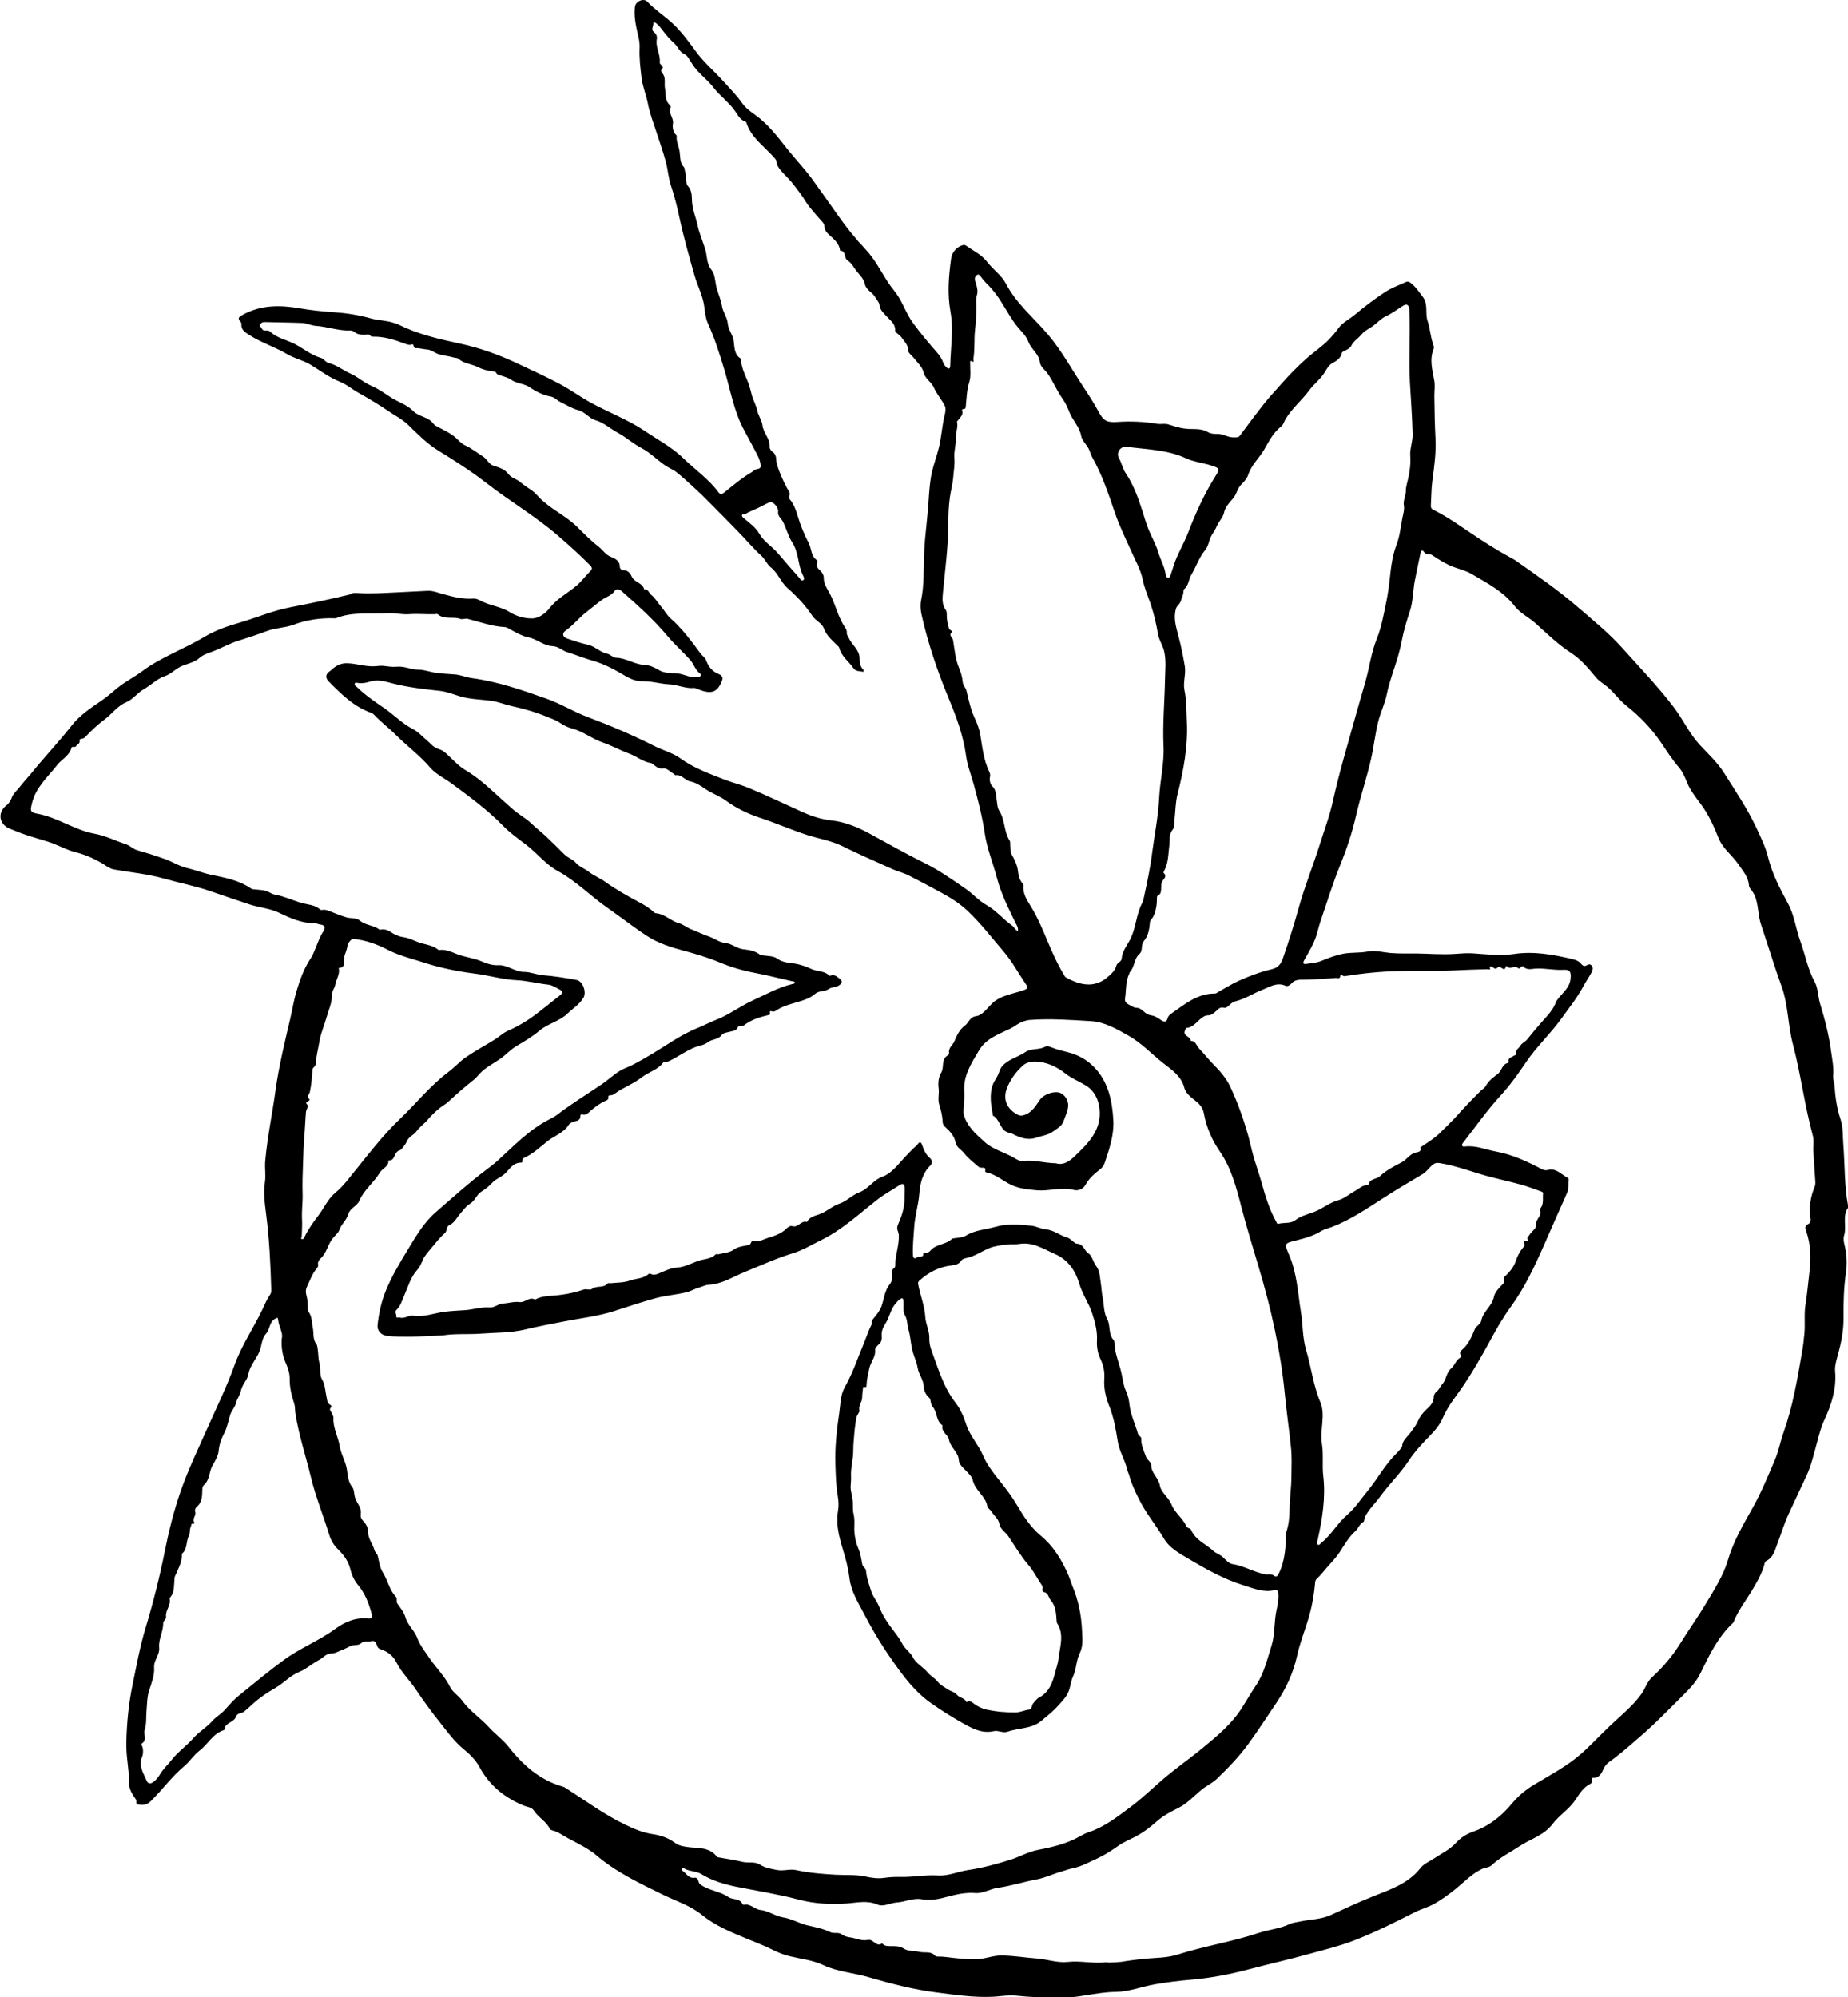 <svg version="1.1" id="Ebene_1" xmlns="http://www.w3.org/2000/svg" x="0" y="0" width="224.12" height="242.16" viewBox="0 0 224.12 242.16" enable-background="new 0 0 224.117 242.156" xml:space="preserve"><path fill-rule="evenodd" clip-rule="evenodd" d="M43.44 71.91c1.62 0.11 3.22-0.02 4.84-0.09 1.19-0.05 2.39-0.13 3.58-0.18 0.65-0.03 1.22 0.22 1.81 0.38 1.22 0.34 2.43 0.65 3.7 0.56 0.47-0.03 0.85 0.24 1.23 0.41 1.05 0.48 2.22 0.6 3.22 1.23 0.81 0.51 1.78 0.77 2.68 0.77 0.83 0 1.66-0.61 2.16-1.26 0.9-1.16 2.18-1.8 3.25-2.71 0.65-0.55 1.13-1.24 1.73-1.82 0.3-0.29 0.05-0.53-0.14-0.72 -1.22-1.23-2.51-2.39-3.82-3.52 -2.7-2.34-5.8-4.15-8.61-6.33 -1.86-1.45-3.84-2.72-5.83-3.94 -1.45-0.88-2.58-2.05-3.76-3.19 -0.67-0.65-1.49-1.05-2.25-1.57 -1.19-0.81-2.43-1.56-3.68-2.26 -0.82-0.45-1.54-1.08-2.41-1.42 -1.26-0.5-2.33-1.34-3.48-2.03 -0.9-0.54-1.92-0.74-2.82-1.27 -1.49-0.88-3.16-1.4-4.62-2.34 -0.48-0.31-1.01-0.62-0.94-1.33 0.01-0.09-0.05-0.2-0.11-0.27 -0.42-0.43-0.16-0.61 0.25-0.83 2.22-1.23 4.56-1.21 6.96-0.79 1.37 0.24 2.76 0.37 4.16 0.47 1.48 0.1 2.97 0.34 4.41 0.74 0.94 0.27 1.93 0.24 2.86 0.57 0.13 0.05 0.28 0.05 0.4 0.12 2.4 1.23 5 1.82 7.61 2.38 2.46 0.53 4.81 1.39 7.08 2.47 1.67 0.79 3.36 1.55 4.99 2.42 1.28 0.68 2.45 1.54 3.73 2.25 2.18 1.2 4.54 2.07 6.6 3.46 1.58 1.07 3.3 1.97 4.67 3.31 1.4 1.37 3.05 2.49 4.23 4.09 0.21 0.29 0.39 0.3 0.68 0.07 1.09-0.87 2.16-1.78 3.37-2.49 0.09-0.05 0.18-0.1 0.24-0.18 0.22-0.29 0.84-0.1 0.84-0.54 0-0.48-0.19-0.96-0.42-1.4 -0.51-0.94-0.99-1.9-1.51-2.83 -1.3-2.33-1.72-4.96-2.47-7.47 -0.57-1.91-1.17-3.8-2-5.63 -0.28-0.62-0.35-1.35-0.44-2.04 -0.18-1.34-0.83-2.51-1.19-3.79 -0.65-2.3-1.31-4.59-1.81-6.94 -0.28-1.31-0.6-2.63-1.04-3.92 -0.31-0.94-0.37-1.96-0.63-2.91 -0.32-1.19-0.73-2.35-1.11-3.52 -0.38-1.15-0.82-2.29-1.05-3.49 -0.2-1.06-0.64-2.06-0.77-3.13 -0.15-1.22-0.3-2.44-0.24-3.68 0.04-0.84-0.25-1.65-0.4-2.47C76.99 2.45 76.91 1.64 77 0.83c0.07-0.67 1.06-1.1 1.5-0.63 0.89 0.95 1.98 1.66 2.94 2.52 1.13 1.02 2.02 2.24 2.91 3.46 0.99 1.37 2.29 2.46 3.41 3.71 0.76 0.85 1.57 1.65 2.23 2.59 0.41 0.59 1 1.03 1.59 1.45 1.59 1.13 2.73 2.66 3.92 4.16 1.03 1.3 2.19 2.48 3.15 3.84 0.99 1.4 2 2.78 2.98 4.19 1.01 1.45 2.14 2.84 3.35 4.12 1.13 1.2 1.84 2.65 2.72 4 0.41 0.63 0.93 1.18 1.32 1.83 0.61 1.03 1.02 2.17 1.74 3.14 0.87 1.17 1.79 2.3 2.76 3.39 0.36 0.41 0.69 0.83 0.86 1.35 0.08 0.24 0.23 0.42 0.4 0.59 0.27 0.25 0.46 0.17 0.46-0.17 0.04-2.19 0.43-4.4 0.03-6.57 -0.4-2.2-0.21-4.36 0.09-6.53 0.11-0.76 0.82-1.45 1.51-1.57 0.09-0.01 0.2 0.02 0.28 0.08 0.9 0.63 1.9 1.09 2.6 2.01 0.7 0.91 1.73 1.61 2.24 2.59 1.26 2.43 3.36 4.13 5.08 6.15 1.71 2.01 2.94 4.31 4.38 6.48 0.62 0.94 1.24 1.9 1.78 2.91 0.61 1.15 1.05 1.33 2.33 1.24 1.6-0.11 3.21-0.03 4.8 0.23 0.47 0.08 0.95-0.09 1.42 0.1 0.12 0.05 1.17 0.34 1.35 0.38 0.34 0.08 0.7 0.12 1.05 0.14 0.8 0.03 1.6-0.06 2.36 0.41 0.2 0.13 0.65 0.21 0.99 0.19 0.76-0.05 1.4 0.47 2.17 0.42 0.27-0.02 0.48 0.05 0.67-0.21 1-1.34 1.99-2.68 3.03-3.99 0.62-0.78 1.32-1.5 1.97-2.25 0.93-1.06 1.92-2.07 2.96-3.01 0.94-0.85 2.02-1.54 2.9-2.47 0.4-0.42 0.77-0.86 1.11-1.33 0.5-0.68 1.29-1.05 1.93-1.58 1.18-0.98 2.4-1.92 3.68-2.76 0.78-0.52 1.7-0.84 2.56-1.24 0.19-0.09 0.38-0.04 0.56 0.1 0.61 0.48 1.04 1.12 1.5 1.73 0.65 0.86 0.24 1.95 0.56 2.9 0.3 0.89 0.34 1.84 0.65 2.74 0.07 0.2 0.16 0.47 0.09 0.64 -0.54 1.3-0.15 2.57 0.07 3.85 0.11 0.62 0.01 1.24 0.01 1.85 0.02 1.73 0.05 3.47 0.14 5.19 0.09 1.73-0.16 3.41-0.38 5.11 -0.13 0.99-0.12 1.99-0.18 2.99 -0.01 0.24 0.05 0.4 0.29 0.52 1.63 0.8 3.1 1.85 4.61 2.86 1.49 1 2.99 1.97 4.57 2.83 0.25 0.13 0.5 0.25 0.73 0.41 2.62 1.84 5.26 3.65 7.69 5.76 1.84 1.59 3.73 3.12 5.35 4.93 2.11 2.36 4.31 4.64 6.23 7.17 1.11 1.46 1.86 3.15 3.11 4.51 1.06 1.14 2.21 2.19 3.04 3.53 1.33 2.13 2.75 4.2 3.82 6.49 0.56 1.2 1.15 2.37 1.46 3.66 0.5 2.02 1.46 3.82 2.43 5.62 0.77 1.43 0.93 3.05 1.48 4.55 0.6 1.63 0.88 3.35 1.73 4.9 0.45 0.82 0.4 1.83 0.68 2.72 0.57 1.85 1.05 3.73 1.31 5.65 0.13 1 0.36 2 0.26 3.03 -0.04 0.42 0.16 0.86 0.18 1.3 0.08 1.38 0.29 2.71 0.73 4.03 0.31 0.92 0.24 1.97 0.32 2.97 0.2 2.49 0.12 5 0.58 7.47 0.02 0.08 0.03 0.18 0 0.24 -0.73 1.04-0.14 2.27-0.48 3.36 -0.12 0.39-0.04 0.8 0.06 1.19 0.25 1.08 0.33 2.14 0.17 3.26 -0.27 1.85-0.32 3.73-0.3 5.6 0.01 1.55-0.3 3.04-0.71 4.52 -0.18 0.64-0.37 1.3-0.31 1.94 0.18 2.13-0.47 4.06-1.34 5.94 -0.41 0.89-0.63 1.84-0.89 2.78 -0.37 1.34-0.68 2.73-1.27 3.96 -0.72 1.5-1.4 3.03-2.12 4.54 -0.55 1.17-0.91 2.42-1.38 3.63 -0.31 0.79-0.47 1.67-1.35 2.1 -0.19 0.1-0.21 0.34-0.26 0.52 -0.34 1.17-0.95 2.2-1.57 3.22 -0.73 1.19-1.59 2.3-2.11 3.61 -0.03 0.07-0.07 0.15-0.13 0.2 -1.8 1.69-2.84 3.87-3.9 6.04 -0.47 0.97-1.16 1.75-1.92 2.5 -1.82 1.81-3.61 3.67-5.56 5.34 -0.98 0.84-1.93 1.7-2.96 2.48 -0.44 0.33-1.03 0.64-1.33 1.3 -0.15 0.33-0.46 1.18-1.27 1.09 -0.1-0.01-0.15 0.13-0.11 0.24 0.1 0.28-0.11 0.44-0.28 0.53 -0.94 0.48-1.36 1.39-1.95 2.18 -0.73 0.97-1.83 1.67-2.56 2.64 -1.03 1.38-2.64 1.8-3.96 2.67 -1.16 0.77-2.42 1.38-3.44 2.34 -0.31 0.29-0.74 0.27-1.11 0.43 -0.85 0.39-1.56 0.97-2.24 1.58 -1.12 1-2.3 1.92-3.59 2.66 -0.74 0.42-1.59 0.64-2.35 1.02 -2.45 1.24-4.9 2.48-7.46 3.46 -1.74 0.67-3.58 1.11-5.39 1.61 -2.46 0.68-4.95 1.24-7.42 1.89 -2.29 0.61-4.61 1.04-6.98 1.24 -1.42 0.12-2.84 0.3-4.25 0.54 -1.61 0.27-3.15 0.91-4.78 0.93 -2.42 0.02-4.77 0.82-7.18 0.73 -1.62-0.06-3.26-0.09-4.89-0.27 -0.87-0.1-1.78 0.06-2.67 0.12 -2.38 0.14-4.72-0.22-7.07-0.52 -2.81-0.36-5.54-1.08-8.24-1.86 -1.8-0.52-3.71-0.64-5.41-1.44 -1.32-0.62-2.72-0.75-4.09-1.08 -0.77-0.18-1.5-0.49-2.21-0.85 -0.94-0.47-1.93-0.83-2.9-1.24 -1.93-0.8-3.86-1.56-5.52-2.91 -1.41-1.15-3.19-1.7-4.82-2.5 -2.79-1.37-5.6-2.69-8-4.74 -1.04-0.88-2.32-1.46-3.53-2.12 -0.59-0.32-1.13-0.74-1.81-0.9 -0.11-0.03-0.26-0.09-0.3-0.17 -0.42-0.92-1.38-1.37-1.91-2.19 -0.3-0.47-0.81-0.47-1.24-0.64 -2.33-0.95-4.17-2.44-5.38-4.67 -0.47-0.87-1.19-1.58-1.93-2.18 -1.15-0.94-1.98-2.12-2.88-3.25 -1.02-1.27-1.99-2.6-2.89-3.95 -0.77-1.16-1.79-2.12-2.42-3.39 -0.32-0.65-0.97-1.21-1.74-1.48 -0.19-0.06-0.4-0.11-0.5-0.31 -0.18-0.35-0.19-0.88-0.82-0.71 -0.39 0.1-0.82-0.1-1.19 0.25 -0.36 0.33-0.92 0.12-1.36 0.37 -0.42 0.24-0.88 0.4-1.32 0.6 -0.31 0.14-0.6 0.27-0.97 0.27 -0.59 0-0.95 0.53-1.44 0.78 -0.82 0.42-1.52 1.09-2.36 1.43 -1.13 0.45-1.91 1.36-2.92 1.95 -0.92 0.53-1.83 1.12-2.61 1.82 -0.38 0.34-0.77 0.7-1.17 1.04 -0.3 0.26-0.86 0.17-1 0.6 -0.25 0.77-1.39 0.73-1.43 1.65 -1.37 0.4-1.98 1.72-3.02 2.51 -0.7 0.54-1.18 1.32-1.87 1.9 -1.47 1.23-2.6 2.8-3.96 4.15 -0.56 0.56-1 0.59-1.62 0.47 -0.35-0.07-0.11-0.38-0.24-0.58 -0.4-0.59-0.85-1.18-0.84-1.98 0.01-1.64-0.38-3.25-0.34-4.91 0.05-2.38 0.28-4.76 0.76-7.06 0.47-2.25 0.87-4.53 1.54-6.75 0.93-3.09 1.73-6.23 2.36-9.4 0.48-2.4 1.07-4.78 1.86-7.1 0.97-2.83 2.28-5.51 3.49-8.24 1.07-2.4 2.23-4.77 3.11-7.24 0.86-2.41 2.31-4.49 3.39-6.77 0.29-0.61 0.55-1.24 0.94-1.8 0.12-0.17 0.14-0.37 0.13-0.57 -0.09-3.09-0.23-6.17-0.63-9.23 -0.16-1.25-0.33-2.53-0.14-3.81 0.13-0.86-0.04-1.73 0.04-2.61 0.26-2.88 0.86-5.72 1.25-8.57 0.41-2.91 1.1-5.76 1.77-8.61 0.26-1.1 0.43-2.24 0.75-3.31 0.42-1.39 0.9-2.79 1.73-4.03 0.23-0.34 0.39-0.74 0.55-1.13 0.3-0.71 0.54-1.46 0.97-2.12 0.27-0.42 0.32-0.79-0.35-0.87 -0.24-0.03-0.47-0.16-0.7-0.16 -1.57 0.01-2.94-0.62-4.31-1.27 -1.11-0.53-2.35-0.62-3.51-0.99 -1.66-0.54-3.31-1.12-4.97-1.68 -1.77-0.6-3.62-0.95-5.42-1.46 -1.99-0.57-4.05-0.75-6.08-1.11 -0.58-0.1-1.01-0.48-1.48-0.76 -0.99-0.58-2.03-1.04-3.14-1.32 -1.19-0.29-2.24-0.93-3.4-1.29 -1.34-0.42-2.71-0.77-4.01-1.33 -0.27-0.12-0.56-0.2-0.83-0.34 -1.16-0.61-1.25-1.93-0.21-2.74 0.33-0.25 0.52-0.59 0.68-1.02 0.16-0.42 0.59-0.77 0.89-1.16 0.46-0.6 0.98-1.14 1.46-1.73 1.6-1.97 3.35-3.81 4.92-5.81 0.95-1.21 2.28-2.09 3.57-2.97 0.67-0.46 1.28-1 1.91-1.52 0.96-0.79 2.08-1.34 3.07-2.08 2.33-1.72 5.07-2.67 7.53-4.15 1.32-0.79 2.8-1.3 4.31-1.73 2.02-0.59 3.97-1.44 6.06-1.84 2.44-0.47 4.88-0.98 7.3-1.57C42.74 71.84 43.1 71.91 43.44 71.91zM49.77 162.08c-0.96-0.01-1.92 0.02-2.87-0.11 -0.67-0.09-1.17-0.61-1.11-1.28 0.15-1.47 0.47-2.91 1.04-4.28 0.72-1.74 1.69-3.34 2.66-4.94 0.97-1.6 1.92-3.24 3.35-4.48 2.03-1.76 4.02-3.57 6.18-5.19 0.44-0.33 0.89-0.67 1.3-1.04 1.97-1.79 3.81-3.75 6.22-4.99 0.37-0.19 0.75-0.39 1.08-0.64 1.74-1.34 3.62-2.47 5.43-3.71 0.94-0.64 1.74-1.49 2.81-1.92 1.03-0.41 1.97-0.98 2.91-1.53 1.94-1.13 3.75-2.5 5.85-3.33 0.74-0.29 1.43-0.68 2.17-0.96 1.58-0.6 2.94-1.66 4.49-2.37 1.58-0.72 3.09-1.58 4.8-1.99 0.13-0.03 0.32-0.02 0.3-0.21 -0.01-0.13-0.19-0.11-0.3-0.13 -1.52-0.34-3.02-0.73-4.55-1.02 -1.5-0.28-2.93-0.71-4.34-1.3 -1.4-0.58-2.86-1.01-4.32-1.4 -1.49-0.4-2.98-0.87-4.27-1.69 -1.69-1.08-3.27-2.34-4.92-3.49 -2.05-1.42-3.8-3.25-6.01-4.45 -1.5-0.82-2.53-2.19-3.86-3.2 -0.97-0.73-1.97-1.45-2.82-2.32 -1.87-1.92-4.03-3.49-6.16-5.07 -0.89-0.66-1.95-1.14-2.67-1.98 -1.25-1.46-2.8-2.6-4.15-3.95 -0.85-0.85-1.84-1.58-2.67-2.47 -0.08-0.08-0.19-0.16-0.3-0.2 -2.12-0.74-3.66-2.28-5.19-3.83 -0.44-0.45-0.36-0.89 0.18-1.25 0.15-0.1 0.27-0.24 0.41-0.35 0.48-0.37 0.97-0.6 1.63-0.59 1.16 0.02 2.27 0.45 3.45 0.36 0.31-0.02 0.67-0.08 1.01-0.04 0.54 0.07 1.09 0.15 1.62 0.1 0.91-0.09 1.71 0.37 2.61 0.36 0.7 0 1.4 0.29 2.11 0.38 0.74 0.09 1.48 0.15 2.22 0.19 0.73 0.04 1.44 0.36 2.17 0.46 3.14 0.42 6.12 1.46 9.08 2.51 1.67 0.59 3.18 1.54 4.85 2.17 2.79 1.05 5.55 2.22 8.22 3.57 1.01 0.51 2.15 0.79 3.08 1.46 1.62 1.17 3.45 1.84 5.28 2.55 0.97 0.38 1.99 0.63 2.94 1.01 2.21 0.91 4.36 1.95 6.54 2.93 1.13 0.51 2.31 0.91 3.54 1.04 1.64 0.18 3.16 0.79 4.55 1.54 2.27 1.23 4.51 2.51 6.82 3.65 1.76 0.87 3.31 1.98 4.9 3.07 0.9 0.61 1.62 1.47 2.54 1.98 1.21 0.68 2.06 1.75 3.16 2.53 0.25 0.18 0.35 0.53 0.68 0.64 0.1-0.38-0.13-0.68-0.28-0.98 -0.86-1.77-1.75-3.52-2.25-5.44 -0.46-1.77-1.19-3.5-1.46-5.29 -0.31-2.09-0.82-4.11-1.38-6.13 -0.31-1.13-0.76-2.25-0.91-3.41 -0.33-2.43-1.17-4.69-2.09-6.91 -1.37-3.31-2.52-6.67-3.3-10.16 -0.13-0.59-0.18-1.18-0.06-1.78 0.09-0.47 0.17-0.94 0.21-1.42 0.18-2.04 0.07-4.09 0.28-6.14 0.17-1.75 0.37-3.52 0.47-5.29 0.04-0.63 0.11-1.26 0.2-1.9 0.2-1.33 0.71-2.57 1.02-3.87 0.28-1.21 0.36-2.44 0.63-3.64 0.1-0.44 0.27-0.93 0.02-1.4 -0.4-0.74-0.95-1.37-1.3-2.16 -0.28-0.62-1.04-1.07-1.19-1.69 -0.2-0.83-0.77-1.28-1.23-1.87 -0.23-0.3-0.67-0.59-0.67-0.88 0-0.74-0.51-1.14-0.85-1.65 -0.21-0.3-0.75-0.55-0.74-0.8 0.03-0.81-0.53-1.15-0.97-1.65 -0.36-0.41-0.86-0.79-0.92-1.38 -0.04-0.43-0.34-0.66-0.52-0.99 -0.33-0.62-1.11-0.87-1.26-1.6 -0.13-0.66-0.63-1.1-1-1.57 -0.35-0.43-0.59-0.99-1.09-1.29 -0.48-0.28-0.14-1.18-0.93-1.21 0 0 0-0.04 0-0.06 -0.09-0.68-0.53-1.14-1.01-1.57 -0.38-0.35-0.84-0.7-0.87-1.23 -0.02-0.31-0.11-0.45-0.29-0.65 -0.48-0.52-0.93-1.06-1.39-1.6 -0.45-0.53-0.77-1.15-1.18-1.71 -0.39-0.53-0.78-1.05-1.2-1.56 -0.54-0.64-1.22-1.16-1.64-1.92 -0.15-0.27-0.03-0.54-0.28-0.83 -1.2-1.43-2.89-2.48-3.49-4.38 -0.02-0.05-0.07-0.11-0.12-0.13 -0.6-0.18-0.87-0.71-1.18-1.17 -0.75-1.13-1.88-1.9-2.7-2.97 -0.79-1.03-1.92-1.77-2.61-2.91 -0.25-0.4-0.58-0.99-0.84-1.09 -0.67-0.26-0.83-0.93-1.28-1.33 -0.46-0.4-0.92-0.93-1.33-1.46 -0.26-0.34-0.54-0.72-0.89-1 -0.11-0.09-0.35-0.16-0.34-0.07 0.07 0.38-0.34 0.82 0.06 1.13 0.3 0.23 0.42 0.57 0.37 0.83 -0.2 1.02 0.47 1.91 0.35 2.91 -0.01 0.1 0.16 0.22 0.24 0.33 0.09 0.11 0.2 0.26 0.08 0.37 -0.28 0.24-0.09 0.46 0.04 0.62 0.4 0.54 0.17 1.17 0.27 1.75 0.13 0.72-0.04 1.5 0.6 2.07 0.07 0.06 0.14 0.2 0.11 0.26 -0.36 0.71 0.38 1.26 0.26 1.97 -0.08 0.47 0 1.05 0.44 1.44 0.01 0.01 0.03 0.04 0.02 0.05 -0.08 0.65 0.24 1.22 0.34 1.84 0.11 0.64 0 1.37 0.5 1.92 0.16 0.17 0.11 0.42 0.18 0.6 0.22 0.58-0.03 1.31 0.35 1.74 0.49 0.55 0.46 1.21 0.48 1.77 0.04 1.04 0.46 1.96 0.67 2.94 0.21 0.97 0.62 1.93 0.93 2.9 0.27 0.84 0.13 1.77 0.79 2.57 0.42 0.52 0.41 1.43 0.6 2.15 0.19 0.74 0.53 1.44 0.65 2.21 0.11 0.73 0.65 1.41 0.7 2.09 0.07 0.8 0.6 1.35 0.72 2.12 0.11 0.7 0.03 1.65 0.84 2.15 0.02 0.01 0.02 0.07 0.03 0.11 0.07 0.85 0.38 1.63 0.72 2.4 0.28 0.62 0.45 1.3 0.61 1.93 0.17 0.64 0.53 1.22 0.66 1.89 0.11 0.54 0.56 1.19 0.63 1.77 0.11 0.95 0.95 1.62 0.87 2.62 -0.02 0.19 0.17 0.48 0.35 0.6 0.34 0.22 0.43 0.57 0.44 0.87 0.03 0.59 0.24 1.11 0.44 1.63 0.32 0.81 0.69 1.6 1.14 2.34 0.22 0.35-0.16 0.63 0.1 0.95 0.46 0.56 0.71 1.22 0.92 1.94 0.33 1.15 0.8 2.27 1.35 3.33 0.35 0.67 0.25 1.55 0.96 2.05 0.07 0.05 0.11 0.24 0.07 0.33 -0.21 0.43 0.12 0.72 0.34 0.93 0.28 0.26 0.45 0.58 0.45 0.87 -0.02 0.78 0.46 1.41 0.76 1.99 0.69 1.34 0.99 2.86 1.86 4.11 0.11 0.16 0.2 0.38 0.18 0.56 -0.04 0.3 0.16 0.45 0.25 0.68 0.37 0.86 1.31 1.42 1.29 2.46 -0.01 0.51 0.08 0.97 0.44 1.35 0.08 0.09 0.1 0.31-0.04 0.27 -0.39-0.1-0.86-0.01-1.13-0.42 -0.56-0.84-1.48-1.43-1.73-2.49 -0.02-0.07-0.08-0.14-0.14-0.19 -0.66-0.66-1.39-1.24-1.73-2.16 -0.25-0.67-1.01-0.92-1.41-1.54 -0.82-1.25-1.86-2.35-2.98-3.33 -0.84-0.74-1.15-1.83-2.04-2.53 -0.44-0.34-0.7-0.99-1.14-1.4 -1.01-0.92-1.88-1.97-2.83-2.94 -1.02-1.04-2.04-2.09-3.07-3.12 -0.67-0.67-1.32-1.34-2.02-1.98 -0.77-0.7-1.52-1.41-2.33-2.06 -0.46-0.37-1-0.56-1.46-0.88 -0.97-0.68-1.79-1.54-2.88-2.11 -0.98-0.51-1.85-1.31-2.85-1.84 -0.9-0.49-1.66-1.21-2.69-1.51 -0.76-0.22-1.22-1-2.12-1.23 -0.71-0.18-1.46-0.65-2.19-1.01 -0.38-0.19-0.65-0.55-1.12-0.63 -0.91-0.16-1.77-0.6-2.5-1.1 -0.73-0.5-1.61-0.45-2.32-0.95 -0.47-0.33-1.11-0.41-1.65-0.65 -0.12-0.06-0.11-0.31-0.39-0.33 -0.68-0.05-1.4-0.25-1.97-0.54 -0.77-0.4-1.69-0.4-2.35-1.01 -0.13-0.12-0.38-0.09-0.57-0.15 -0.6-0.18-1.23-0.22-1.85-0.41 -0.49-0.16-0.88-0.54-1.43-0.57 -0.42-0.02-0.89-0.18-1.26-0.15 -0.49 0.04-0.18-0.59-0.56-0.45 -0.33 0.12-0.63-0.03-0.93-0.14 -1.24-0.46-2.5-0.85-3.84-0.81 -0.26 0.01-0.23-0.27-0.52-0.26 -0.56 0.03-1.18 0.11-1.68-0.33 -0.11-0.1-0.3-0.15-0.45-0.15 -1.43 0.05-2.79-0.47-4.2-0.57 -0.59-0.04-1.11-0.33-1.67-0.35 -1.52-0.06-3.04-0.07-4.55-0.11 -0.25-0.01-0.43 0.1-0.55 0.3 -0.14 0.23 0.14 0.29 0.19 0.43 0.19 0.53 0.72 0.13 1.03 0.42 0.86 0.83 2.08 1.01 3.09 1.56 1.02 0.56 1.94 1.31 3.08 1.64 0.37 0.11 0.53 0.51 0.93 0.61 0.98 0.24 1.76 0.9 2.67 1.3 0.86 0.38 1.59 1.08 2.51 1.47 0.81 0.34 1.56 0.87 2.29 1.36 0.91 0.6 2.01 0.9 2.79 1.7 0.68 0.71 1.83 0.68 2.43 1.52 0.15 0.21 0.39 0.32 0.62 0.44 0.7 0.37 1.42 0.69 2.05 1.23 0.38 0.32 0.71 0.75 1.17 0.96 0.79 0.35 1.44 0.89 2.16 1.34 0.51 0.31 0.74 0.97 1.31 1.14 0.68 0.22 1.33 0.39 1.79 1 0.37 0.49 1.02 0.61 1.43 0.97 0.45 0.4 0.94 0.69 1.42 1.02 0.37 0.26 0.67 0.62 0.99 0.95 1.34 1.34 3.11 2.11 4.46 3.43 0.88 0.87 1.75 1.75 2.72 2.5 0.47 0.37 0.76 0.91 1.38 1.16 0.47 0.19 1.15 0.46 1.12 1.25 0 0.14 0.18 0.4 0.41 0.39 0.59-0.05 0.9 0.45 1.04 0.77 0.33 0.74 1.34 0.74 1.5 1.56 0.49-0.1 0.59 0.45 0.85 0.65 0.46 0.35 0.8 0.96 1.22 1.44 0.39 0.46 0.69 1.02 1.13 1.41 1.43 1.26 2.55 2.79 3.67 4.3 0.2 0.27 0.53 0.45 0.65 0.79 0.27 0.76 0.73 1.35 1.51 1.66 0.3 0.12 0.58 0.34 0.44 0.74 -0.59 1.63-1.42 1.73-3.06 1.06 -0.11-0.04-0.22-0.11-0.33-0.1 -1.06 0.1-2.02-0.41-3.06-0.45 -1.08-0.05-2.13-0.4-3.23-0.37 -0.97 0.03-1.8-0.47-2.6-0.95 -1.09-0.64-2.22-1.2-3.43-1.54 -1.05-0.3-2.06-0.72-3.1-1.04 -0.61-0.19-1.05-0.7-1.81-0.73 -1.03-0.04-1.84-0.86-2.9-1.06 -0.66-0.13-1.34-0.5-1.98-0.85 -0.3-0.16-0.57-0.38-0.92-0.4 -1.53-0.08-2.97-0.62-4.43-0.99 -0.34-0.09-0.62 0.11-0.92 0 -0.88-0.32-1.93 0.13-2.74-0.57 -0.07-0.06-0.23-0.01-0.35 0 -1.02 0.04-2.04-0.08-3.08 0 -0.87 0.07-1.8-0.17-2.66-0.12 -2.09 0.12-4.23-0.21-6.25 0.61 -0.05 0.02-0.12 0.01-0.18 0.01 -1.7-0.06-3.38 0.19-4.96 0.78 -1.03 0.39-2.12 0.36-3.18 0.75 -1.15 0.43-2.35 0.83-3.54 1.2 -1.09 0.34-2.11 0.94-3.21 1.34 -0.51 0.19-1.04 0.34-1.52 0.77 -0.5 0.45-1.32 0.65-1.98 0.9 -0.83 0.31-1.35 1-2.2 1.28 -0.9 0.3-1.65 1.08-2.53 1.58 -0.76 0.43-1.33 1.24-2.12 1.57 -1.11 0.47-1.74 1.44-2.64 2.1 -0.86 0.63-1.64 1.38-2.37 2.16 -0.23 0.24-0.71 0.12-0.66 0.37 0.09 0.42-0.26 0.43-0.37 0.64 -0.16 0.31-0.56 0.03-0.6 0.23 -0.24 0.99-1.17 1.39-1.73 2.1 -1.13 1.46-2.57 2.67-3.05 4.58 -0.23 0.94-0.31 1.17 0.63 1.34 2.45 0.44 4.49 1.98 6.95 2.43 1.31 0.24 2.55 0.86 3.83 1.29 0.5 0.17 0.85 0.58 1.37 0.72 1.13 0.32 2.25 0.67 3.36 1.07 0.9 0.32 1.7 0.86 2.65 1.08 0.96 0.22 1.87 0.59 2.85 0.8 1.69 0.36 3.43 0.66 4.91 1.68 0.14 0.1 0.29 0.09 0.45 0.11 0.63 0.07 1.28 0.05 1.85 0.4 0.24 0.15 0.5 0.22 0.78 0.27 1.06 0.21 2.05 0.69 3.09 0.98 0.74 0.21 1.6 0.21 2.22 0.8 0.05 0.04 0.15 0.05 0.22 0.04 0.48-0.09 0.88 0.14 1.3 0.3 0.55 0.22 1.09 0.43 1.66 0.6 0.55 0.16 1.18 0.01 1.65 0.41 0.68 0.57 1.64 0.53 2.33 1.06 0.06 0.05 0.2 0.02 0.29 0 0.38-0.06 0.84 0.12 1.03 0.26 0.5 0.36 1.08 0.6 1.6 0.67 0.82 0.11 1.48 0.55 2.24 0.75 0.69 0.18 1.43 0.3 2.01 0.79 0.04 0.03 0.12 0.02 0.17 0.01 0.71-0.08 1.36 0.21 1.97 0.46 1.02 0.42 2.12 0.5 3.14 0.94 0.58 0.25 1.27 0.49 2.02 0.45 1.08-0.05 1.99 0.82 3.1 0.81 0.77 0 1.5 0.34 2.25 0.4 1.38 0.11 2.75 0.33 4.11 0.58 0.78 0.14 1.23 1.52 0.82 2.18 -0.49 0.8-1.26 1.26-1.9 1.88 -1.02 0.98-2.4 1.22-3.44 2.1 -0.82 0.69-1.75 1.26-2.69 1.8 -0.78 0.45-1.37 1.13-2.09 1.63 -0.83 0.57-1.75 1.02-2.45 1.77 -0.24 0.26-0.47 0.55-0.75 0.77 -1.03 0.81-2.02 1.67-2.98 2.57 -0.37 0.35-0.86 0.61-1.22 0.91 -0.46 0.39-0.95 0.85-1.36 1.34 -0.4 0.49-0.97 0.86-1.33 1.37 -0.34 0.5-0.97 0.65-1.22 1.29 -0.15 0.37-0.66 1.01-0.84 1.05 -0.75 0.16-0.5 1.33-1.37 1.22 0.06 0.77-0.74 0.95-1.06 1.5 -0.71 1.2-1.91 2.07-2.47 3.39 -0.29 0.68-1.13 0.88-1.33 1.61 -0.2 0.72-0.83 1.19-1.08 1.9 -0.14 0.4-0.54 0.71-0.82 1.06 -0.61 0.75-0.73 1.79-1.49 2.45 -0.16 0.14-0.33 0.44-0.29 0.62 0.08 0.34-0.09 0.48-0.27 0.71 -0.48 0.63-0.74 1.39-1.08 2.1 -0.3 0.63 0.04 1.13 0.07 1.67 0.02 0.46-0.05 1.05 0.18 1.41 0.39 0.59 0.34 1.26 0.47 1.87 0.14 0.66-0.04 1.39 0.44 1.99 0.1 0.13 0.11 0.33 0.14 0.51 0.11 0.6 0.05 1.2 0.23 1.81 0.19 0.61-0.02 1.39 0.28 1.9 0.43 0.73 0.41 1.48 0.58 2.22 0.07 0.32 0.05 0.73 0.46 0.92 0.1 0.05 0.18 0.22 0.08 0.31 -0.3 0.28 0.01 0.47 0.08 0.68 0.05 0.19 0.22 0.37 0.21 0.55 -0.07 1.25 0.58 2.33 0.77 3.5 0.14 0.83 0.54 1.54 0.76 2.32 0.24 0.85 0.12 1.83 0.75 2.6 0.26 0.32 0.21 0.88 0.35 1.31 0.2 0.65 0.8 1.15 0.69 1.95 -0.02 0.14-0.03 0.52 0.19 0.74 0.36 0.37 0.71 0.91 0.69 1.33 -0.04 0.93 0.57 1.55 0.78 2.33 0.07 0.28 0.33 0.42 0.4 0.71 0.16 0.67 0.25 1.41 0.61 1.98 0.6 0.95 0.78 2.11 1.57 2.94 0.25 0.26-0.01 0.56 0.19 0.84 0.37 0.54 0.8 1 1 1.71 0.25 0.9 1.08 1.54 1.43 2.5 0.31 0.84 0.95 1.65 1.49 2.44 0.8 1.16 1.82 2.15 2.46 3.43 0.34 0.69 1.05 1.09 1.48 1.68 0.91 1.27 2.22 2.1 3.24 3.23 0.73 0.81 1.65 1.45 2.32 2.3 1.78 2.26 3.82 4.1 6.65 4.91 0.17 0.05 0.33 0.15 0.48 0.25 2.33 1.5 4.57 3.14 7.07 4.35 1.07 0.52 2.17 0.99 3.37 1.16 0.96 0.14 1.88 0.46 2.65 1.03 0.45 0.34 0.91 0.43 1.42 0.51 1.29 0.21 2.75-0.06 3.7 1.2 0.04 0.05 0.14 0.06 0.22 0.08 0.96 0.18 1.93 0.31 2.88 0.54 0.7 0.17 1.46-0.08 2.11 0.33 0.64 0.41 1.36 0.52 2.09 0.66 0.78 0.15 1.55-0.16 2.31 0.01 1.58 0.34 3.18 0.47 4.79 0.56 1.21 0.07 2.42-0.04 3.62 0.22 0.75 0.16 1.5 0.27 2.26 0.16 0.65-0.09 1.32-0.13 1.94-0.11 1.53 0.04 3.04-0.28 4.58-0.18 1.25 0.08 2.41-0.47 3.62-0.65 1.78-0.26 3.5-0.73 5.21-1.27 1.12-0.36 2.15-0.96 3.3-1.18 1.78-0.34 3.54-0.75 5.13-1.67 0.33-0.19 0.67-0.36 1.03-0.48 1.89-0.62 3.44-1.84 5-3 1.32-0.98 2.53-2.12 3.77-3.21 1.63-1.43 3.43-2.66 5.11-4.05 1.77-1.46 3.5-2.89 4.74-4.87 0.56-0.9 1.1-1.82 1.69-2.7 0.97-1.46 1.33-3.12 1.85-4.74 0.45-1.41 0.3-2.93 0.62-4.37 0.15-0.66 0.27-1.32 0.21-2.01 -0.03-0.31-0.14-0.47-0.44-0.4 -1.34 0.33-2.57-0.21-3.79-0.59 -2.37-0.73-4.53-1.95-6.66-3.21 -1.1-0.66-2.29-1.28-2.97-2.44 -0.98-1.65-2.23-3.12-3.08-4.87 -0.44-0.9-0.86-1.77-1.12-2.73 -0.07-0.27-0.21-0.52-0.27-0.79 -0.27-1.17-0.95-2.2-1.14-3.39 -0.23-1.46-0.48-2.92-1.03-4.29 -0.43-1.07-0.68-2.15-0.6-3.31 0.06-0.83-0.1-1.63-0.46-2.38 -0.35-0.73-0.47-1.49-0.43-2.27 0.06-1.13-0.23-2.2-0.57-3.25 -0.4-1.26-1.2-2.34-1.58-3.65 -0.44-1.51-1.33-2.88-2.94-3.58 -1.4-0.61-2.69-1.5-4.34-1.22 -0.47 0.08-0.96 0-1.43 0.06 -0.73 0.1-1.48 0.16-2.15 0.43 -0.95 0.38-1.8 1.01-2.84 1.22 -0.22 0.05-0.47 0.1-0.62 0.33 -0.27 0.41-0.68 0.5-1.14 0.56 -1.51 0.17-2.79 0.82-3.91 1.83 -0.12 0.11-0.2 0.23-0.17 0.41 0.24 1.35 0.79 2.63 0.87 4.01 0.05 0.89 0.53 1.7 0.49 2.63 -0.02 0.48 0.1 1 0.27 1.46 0.81 2.16 1.43 4.41 2.9 6.3 0.59 0.76 0.99 1.68 1.29 2.61 0.45 1.41 1.5 2.49 2.07 3.83 0.47 1.1 1.21 2.05 1.96 2.99 0.77 0.96 1.52 1.94 2.15 3.01 0.8 1.36 1.65 2.68 2.88 3.7 1.49 1.23 2.47 2.82 3.25 4.55 0.22 0.49 0.37 1.01 0.57 1.51 0.74 1.75 1.1 3.59 1.18 5.47 0.04 0.91 0.15 1.86-0.28 2.72 -0.44 0.89-0.39 1.91-0.81 2.81 -0.27 0.58-0.31 1.26-0.56 1.86 -0.27 0.67-0.8 1.18-1.28 1.72 -0.61 0.68-1.32 1.23-2.01 1.81 -1.17 0.98-2.74 0.84-4.1 1.31 -0.56 0.2-1.12-0.19-1.64-0.07 -1.43 0.33-2.59-0.3-3.74-0.94 -1.36-0.76-2.68-1.59-3.96-2.5 -1.97-1.4-3.36-3.31-4.71-5.24 -1.24-1.77-2.36-3.63-3.36-5.56 -0.7-1.36-1.54-2.65-1.74-4.22 -0.12-0.92-0.31-1.84-0.57-2.74 -0.53-1.81-1.17-3.59-0.83-5.54 0.1-0.56 0.07-1.16-0.03-1.73 -0.22-1.28-0.25-2.57-0.29-3.86 -0.07-2.08 0.15-4.15 0.46-6.2 0.16-1.05 0.12-2.18 0.66-3.14 1-1.77 1.64-3.7 2.41-5.56 0.28-0.67 0.5-1.38 0.83-2.02 0.12-0.22-0.04-0.42 0.15-0.65 0.42-0.49 0.86-1.03 1.08-1.62 0.32-0.9 0.37-1.9 1.02-2.69 0.34-0.41 0.28-1.04 0.25-1.49 -0.02-0.43 0.41-0.36 0.4-0.77 -0.02-1.23 0.49-2.42 0.43-3.69 -0.02-0.39-0.32-0.7-0.13-1.17 0.44-1.04 0.85-2.12 0.82-3.29 -0.01-0.43 0.04-0.86 0.01-1.29 -0.02-0.43-0.22-0.56-0.62-0.29 -0.86 0.57-1.78 1.06-2.6 1.69 -2.25 1.74-4.32 3.72-6.93 4.99 -1.11 0.54-2.17 1.2-3.35 1.56 -2.02 0.62-3.94 1.49-5.89 2.29 -1.44 0.59-2.77 1.48-4.4 1.55 -0.38 0.02-0.76 0.24-1.14 0.34 -0.52 0.14-0.97 0.43-1.5 0.56 -1.26 0.32-2.56 0.39-3.81 0.74 -1.67 0.46-3.31 1.01-4.96 1.54 -1.95 0.63-4.01 0.86-6.02 1.25 -1.58 0.31-3.18 0.6-4.74 0.98 -1.84 0.44-3.68 0.38-5.52 0.52 -1.51 0.11-3.05-0.04-4.53 0.21C52.26 161.97 51.03 162.06 49.77 162.08zM138.81 237.5c1.35-0.12 2.72-0.09 4.03-0.51 3.23-1.03 6.6-1.55 9.82-2.62 1.23-0.41 2.55-0.5 3.73-1.07 0.38-0.18 0.81-0.21 1.22-0.3 1.26-0.28 2.58-0.25 3.79-0.8 1.7-0.78 3.4-1.58 5.14-2.27 2.11-0.84 4.26-1.54 5.74-3.44 0.4-0.51 1.09-0.79 1.65-1.16 0.91-0.6 1.9-1.06 2.66-1.9 0.56-0.61 1.26-1.06 2.09-1.35 1.87-0.64 3.4-1.86 4.64-3.35 0.81-0.98 1.72-1.73 2.79-2.37 1.9-1.14 3.86-2.17 5.55-3.63 1.33-1.15 2.5-2.46 3.78-3.65 1.25-1.16 2.58-2.24 3.6-3.65 0.48-0.66 0.71-1.51 1.3-2.05 1.38-1.26 2.56-2.67 3.53-4.25 0.97-1.57 2.05-3.07 3-4.66 1.03-1.73 2.14-3.43 2.7-5.35 0.67-2.3 1.89-4.32 3.02-6.35 1.05-1.88 1.84-3.84 2.68-5.79 0.45-1.06 0.65-2.22 1.04-3.31 1.12-3.14 1.66-6.41 2.23-9.68 0.14-0.78 0.23-1.57 0.3-2.37 0.1-1.15-0.06-2.3 0.13-3.45 0.21-1.32 0.32-2.65 0.48-3.97 0.2-1.66 0.16-3.31-0.39-4.89 -0.16-0.45-0.17-0.7 0.26-0.91 0.29-0.14 0.29-0.41 0.25-0.68 -0.19-1.31-0.01-2.57 0.5-3.79 0.09-0.21 0.1-0.42 0.09-0.65 -0.08-1.23-0.17-2.45-0.24-3.68 -0.03-0.63 0.1-1.29-0.06-1.88 -1-3.68-1.46-7.47-2.43-11.15 -0.6-2.29-0.55-4.7-1.36-6.96 -0.78-2.15-1.45-4.34-2.17-6.51 -0.2-0.62-0.44-1.25-0.55-1.89 -0.21-1.18-0.19-2.42-1.04-3.4 -0.11-0.13-0.2-0.32-0.21-0.49 -0.07-1.03-0.77-1.76-1.29-2.54 -0.74-1.09-1.88-1.88-2.39-3.17 -0.58-1.46-1.23-2.88-2.18-4.15 -0.59-0.79-1.23-1.6-1.6-2.5 -0.29-0.69-0.56-1.37-1.04-1.93 -0.81-0.94-1.47-1.98-2.16-3 -1.16-1.7-2.57-3.17-4.19-4.45 -0.97-0.76-1.64-1.84-2.65-2.56 -0.39-0.28-0.79-0.56-1.09-0.93 -0.89-1.07-1.76-2.13-2.96-2.91 -1.57-1.02-2.92-2.33-4.31-3.59 -0.81-0.73-1.86-1.22-2.53-2.08 -1.39-1.8-3.34-2.8-5.23-3.91 -0.7-0.41-1.49-0.59-2.24-0.87 -0.9-0.34-1.74-0.88-2.55-1.42 -0.31-0.21-0.73 0.01-0.97-0.36 -0.25-0.39-0.4-0.13-0.45 0.13 -0.23 1.03-0.42 2.07-0.64 3.11 -0.29 1.3-0.22 2.65-0.65 3.94 -0.4 1.21-0.77 2.44-1 3.69 -0.41 2.2-1.36 4.24-1.81 6.43 -0.22 1.07-0.71 2.07-0.99 3.13 -0.4 1.53-0.55 3.1-0.9 4.64 -0.52 2.31-1.29 4.55-1.82 6.87 -0.46 2.04-1.13 4.05-1.93 6.02 -0.92 2.26-1.63 4.61-2.42 6.92 -0.17 0.49-0.27 1-0.42 1.49 -0.34 1.09-0.93 2.07-1.49 3.05 -0.13 0.23-0.29 0.58 0.19 0.51 0.62-0.09 1.26-0.12 1.87-0.37 0.86-0.36 1.75-0.7 2.66-0.87 0.95-0.18 1.96-0.08 2.92-0.26 0.96-0.19 1.88 0.09 2.79 0.17 1.05 0.09 2.09 0.05 3.13 0.06 1.57 0.02 3.14 0.16 4.71 0.05 0.7-0.05 1.4-0.11 2.09-0.07 1.66 0.1 3.35 0.35 4.99 0.09 2.44-0.37 4.76 0.05 7.09 0.6 0.43 0.1 0.84 0.23 1.14 0.61 0.13 0.16 0.32 0.31 0.58 0.19 0.21-0.1 0.43-0.27 0.65-0.02 0.23 0.27 0.15 0.56 0.01 0.84 -0.3 0.59-0.7 1.12-1 1.69 -0.74 1.4-1.73 2.62-2.64 3.89 -1.32 1.85-3.02 3.41-4.3 5.31 -0.95 1.4-1.94 2.8-3.11 4.07 -1.64 1.79-3.04 3.8-4.54 5.71 -0.25 0.31-0.09 0.49 0.21 0.45 1.34-0.17 2.54 0.38 3.8 0.61 2 0.36 3.78 1.21 5.55 2.13 0.25 0.13 0.48 0.17 0.75 0.1 1.03-0.26 1.63 0.59 2.41 0.96 0.06 0.03 0.11 0.14 0.1 0.21 -0.06 0.55 0.01 1.16-0.21 1.64 -0.94 2.08-1.85 4.18-2.77 6.27 -1.15 2.61-2.36 5.2-4.05 7.52 -0.99 1.36-1.81 2.81-2.6 4.28 -0.94 1.72-1.91 3.41-2.99 5.04 -0.9 1.36-1.99 2.6-2.64 4.12 -0.37 0.87-0.97 1.57-1.64 2.25 -0.9 0.92-1.8 1.89-2.5 2.96 -1.02 1.55-2.37 2.84-3.45 4.33 -0.6 0.83-1.37 1.53-1.85 2.47 -0.12 0.23-0.06 0.55-0.2 0.62 -0.48 0.26-0.6 0.79-0.96 1.11 -0.79 0.71-1.32 1.64-1.88 2.51 -0.46 0.7-1.02 1.28-1.56 1.89 -0.43 0.48-0.81 1-1.3 1.44 -0.09 0.08-0.14 0.24-0.15 0.37 -0.14 1.62-0.43 3.21-0.92 4.75 -0.43 1.37-0.95 2.71-1.26 4.12 -0.46 2.11-1.37 4.06-2.56 5.81 -1.14 1.68-2.23 3.39-3.44 5.03 -1.12 1.52-2.41 2.85-3.76 4.14 -0.54 0.52-1.22 0.81-1.8 1.28 -0.94 0.76-1.75 1.69-2.86 2.24 -0.93 0.46-1.85 0.95-2.63 1.64 -0.81 0.72-1.65 1.36-2.62 1.86 -0.67 0.34-1.37 0.63-2 1.07 -0.79 0.56-1.61 1.1-2.49 1.51 -1.01 0.46-1.99 1.02-3.1 1.24 -0.46 0.09-0.91 0.27-1.37 0.4 -1 0.28-1.93 0.75-2.96 0.94 -1.6 0.3-3.15 0.8-4.76 1.03 -0.91 0.13-1.74 0.69-2.67 0.62 -1.13-0.09-2.22 0.14-3.27 0.42 -1.07 0.28-2.09 0.55-3.22 0.34 -1.04-0.2-2.04 0.33-3.07 0.39 -0.78 0.05-1.6 0.56-2.29 0.26 -1.27-0.56-2.54-0.23-3.76-0.14 -2.01 0.14-3.94 0.03-5.87-0.48 -2.5-0.66-5.05-1.05-7.58-1.56 -1.44-0.29-2.9-0.74-4.14-1.5 -0.71-0.44-1.51-0.31-2.16-0.73 -0.09-0.06-0.21-0.05-0.27 0.04 -0.03 0.05-0.03 0.19 0 0.2 0.54 0.28 0.79 1.04 1.58 0.91 0.22-0.04 0.37 0.14 0.43 0.35 0.06 0.18 0.11 0.35 0.26 0.46 1.01 0.76 2.35 0.8 3.41 1.54 0.5 0.35 1.36 0.09 1.71 0.86 0.02 0.04 0.11 0.08 0.16 0.07 0.79-0.18 1.29 0.56 2.01 0.63 0.97 0.1 1.76 0.74 2.75 0.9 1.04 0.16 2 0.76 3.05 0.99 0.89 0.2 1.8 0.38 2.6 0.77 0.5 0.25 1.03-0.01 1.43 0.28 0.34 0.25 0.67 0.33 1.09 0.39 0.69 0.1 1.39 0.46 2.07 0.3 0.71-0.16 1.02 0.92 1.75 0.42 0.01-0.01 0.09 0.07 0.13 0.11 0.26 0.22 0.56 0.22 0.89 0.22 0.52 0 1.13-0.01 1.53 0.25 0.65 0.44 1.34 0.29 2 0.45 0.63 0.15 1.38-0.13 1.9 0.48 0.05 0.06 0.18 0.09 0.27 0.09 0.68-0.02 1.34 0.1 2.01 0.17 0.85 0.09 1.72 0.16 2.58 0.16 1.1 0 2.1-0.48 3.23-0.46 1.42 0.02 2.81 0.26 4.21 0.36 1.27 0.09 2.5 0.56 3.79 0.42 1.55-0.17 3.09 0.23 4.64 0.04 0.1-0.01 0.2 0.04 0.29 0.04 0.51-0.02 1.03-0.04 1.54-0.09C136.84 237.73 137.82 237.61 138.81 237.5zM128.07 141.05c0.84 0.27 1.59-0.2 2.23-0.82 1.66-1.59 3.34-3.2 3.04-5.81 -0.13-1.18-0.65-2.19-1.68-2.82 -0.81-0.49-1.7-0.84-2.46-1.44 -1.04-0.81-2.22-1.39-3.6-1.44 -0.57-0.02-1.15 0.12-1.55 0.48 -0.86 0.79-1.55 1.72-1.96 2.83 -0.48 1.31 0.06 2.46 1.31 3.12 0.37 0.19 0.67 0.12 1.02-0.03 0.83-0.36 1.23-1.11 1.71-1.79 0.45-0.63 1.6-1.05 2.34-0.85 0.68 0.19 1.15 1.01 1.07 1.7 -0.07 0.62-0.34 1.15-0.54 1.72 -0.24 0.71-0.84 0.95-1.28 1.29 -0.55 0.43-1.37 0.52-2.07 0.76 -1.05 0.36-1.98-0.02-2.88-0.48 -0.25-0.13-0.52-0.11-0.77-0.26 -0.77-0.47-0.78-1.53-1.6-1.95 -0.01-0.01 0.01-0.07 0-0.11 -0.07-0.49-0.18-0.97-0.22-1.46 -0.07-0.97-0.02-1.95 0.53-2.77 0.24-0.37 0.4-0.75 0.54-1.14 0.07-0.19 0.16-0.35 0.29-0.5 0.76-0.87 1.9-1.09 2.81-1.71 0.71-0.49 1.65-0.24 2.4-0.65 0.26-0.14 0.54-0.02 0.81 0.09 0.63 0.25 1.29 0.41 1.93 0.57 1.23 0.3 2.29 0.9 3.14 1.75 1.76 1.76 2.25 4.09 2.39 6.45 0.11 1.79-0.47 3.51-1.04 5.2 -0.09 0.28-0.25 0.54-0.49 0.74 -0.7 0.55-1.39 1.11-1.83 1.92 -0.31 0.58-0.94 0.77-1.44 0.64 -1.52-0.39-3.01 0.18-4.51 0.04 -1.04-0.1-2.05-0.18-3.04-0.64 -1.03-0.47-1.89-1.29-3.03-1.52 -0.12-0.02-0.18-0.11-0.16-0.21 0.11-0.41-0.18-0.36-0.41-0.36 -0.19 0-0.35-0.06-0.49-0.19 -0.55-0.5-1.17-0.94-1.6-1.52 -0.36-0.48-0.98-0.7-1.12-1.45 -0.13-0.7-0.69-1.3-1.26-1.81 -0.17-0.15-0.27-0.35-0.28-0.58 -0.02-0.72-0.2-1.41-0.41-2.09 -0.21-0.67 0.02-1.38-0.08-2.03 -0.1-0.67 0.05-1.43 0.27-1.77 0.41-0.63 0.09-1.35 0.54-1.94 0.14-0.18 0.5-0.3 0.46-0.54 -0.1-0.64 0.45-0.93 0.64-1.4 0.29-0.73 0.66-1.47 1.25-1.89 0.5-0.35 0.58-1.07 1.43-1.18 0.64-0.08 1.23-0.83 1.75-1.38 1.08-1.15 2.6-1.27 3.95-1.75 0.49-0.17 0.6-0.29 0.31-0.71 -0.91-1.33-1.66-2.75-2.72-3.99 -1.44-1.68-2.78-3.44-4.4-4.96 -0.98-0.91-2.1-1.61-3.29-2.25 -1.27-0.68-2.54-1.37-3.83-2.02 -0.63-0.32-1.31-0.47-1.94-0.75 -2.03-0.92-4.08-1.8-6.08-2.79 -1.34-0.66-2.8-0.89-4.2-1.33 -1.95-0.62-3.82-1.46-5.77-2.1 -1.47-0.48-2.89-1.16-4.16-2.09 -0.77-0.57-1.69-0.86-2.49-1.41 -0.55-0.38-1.15-0.79-1.84-0.92 -0.66-0.12-1.04-0.89-1.81-0.75 -0.04 0.01-0.1-0.12-0.17-0.15 -0.42-0.25-0.89-0.74-1.26-0.68 -0.58 0.1-0.85-0.19-1.2-0.44 -0.09-0.07-0.19-0.18-0.29-0.2 -0.99-0.14-1.75-0.81-2.67-1.15 -1.07-0.39-2.12-0.98-3.21-1.35 -1.33-0.46-2.43-1.38-3.82-1.73 -0.48-0.12-0.99-0.4-1.45-0.71 -0.41-0.28-0.95-0.45-1.4-0.64 -1.4-0.58-2.88-1.02-4.39-1.34 -0.83-0.18-1.62-0.53-2.48-0.64 -1.26-0.17-2.54-0.17-3.78-0.54 -0.81-0.24-1.58-0.57-2.45-0.66 -1.84-0.2-3.69-0.41-5.5-0.85 -0.95-0.23-1.9-0.6-2.93-0.28 -0.44 0.14-0.93 0.24-1.42 0.18 -0.16-0.02-0.4-0.14-0.47 0.1 -0.05 0.19 0.18 0.29 0.3 0.41 1 0.97 2.15 1.76 3.3 2.54 1.18 0.81 2.17 1.87 3.46 2.53 0.64 0.33 1.12 0.88 1.66 1.33 0.46 0.38 0.84 0.91 1.44 1.08 0.38 0.11 0.66 0.3 0.95 0.56 0.75 0.67 1.44 1.48 2.27 1.97 1.4 0.83 2.59 1.87 3.76 2.95 0.69 0.64 1.41 1.27 2.11 1.89 0.7 0.61 1.55 1.04 2.23 1.71 0.53 0.52 1.13 0.97 1.68 1.48 0.78 0.73 1.54 1.49 2.29 2.24 0.39 0.39 1 0.58 1.31 0.94 0.47 0.55 1.11 0.75 1.63 1.15 0.62 0.48 1.4 0.79 2.01 1.23 1.32 0.95 2.74 1.73 4.15 2.49 0.63 0.34 1.21 0.68 1.72 1.17 0.07 0.07 0.16 0.13 0.25 0.14 1.09 0.08 1.83 0.96 2.86 1.23 0.47 0.12 0.9 0.52 1.44 0.72 0.71 0.27 1.41 0.62 2.14 0.87 0.67 0.23 1.28 0.72 1.95 0.78 0.85 0.08 1.43 0.7 2.29 0.78 0.61 0.06 1.38 0.19 1.95 0.64 0.12 0.09 0.3 0.08 0.45 0.1 0.56 0.08 1.22 0.07 1.63 0.37 0.65 0.48 1.42 0.52 2.09 0.61 0.76 0.11 1.46 0.38 2.1 0.67 0.7 0.32 1.57 0.19 2.15 0.8 0.03 0.03 0.12 0.01 0.17-0.01 0.5-0.18 0.82 0.19 1.14 0.44 0.25 0.19 0.26 0.42-0.04 0.68 -0.4 0.35-0.95 0.22-1.36 0.52 -0.48 0.35-1.15 0.15-1.64 0.58 -0.59 0.52-1.4 0.78-2.09 0.98 -0.87 0.26-1.73 0.47-2.51 0.96 -0.2 0.13-0.38 0.28-0.66 0.17 -0.18-0.07-0.27 0.03-0.21 0.22 0.04 0.14 0.04 0.19-0.14 0.23 -1.08 0.24-2.13 0.57-3.01 1.25 -0.26 0.2-0.63-0.03-0.75 0.24 -0.19 0.44-0.56 0.43-0.92 0.53 -0.36 0.1-0.85 0.14-1.02 0.39 -0.43 0.61-1.17 0.48-1.68 0.89 -0.46 0.37-1.11 0.42-1.64 0.64 -1.09 0.44-2.05 1.17-3.12 1.67 -0.23 0.11-0.54-0.01-0.67 0.16 -0.66 0.89-1.77 1.14-2.6 1.79 -0.98 0.77-2.21 1.21-3.23 1.95 -0.17 0.12-0.33 0.23-0.54 0.22 -0.15 0-0.31 0.03-0.28 0.22 0.05 0.38-0.3 0.43-0.49 0.52 -0.59 0.29-1.11 0.68-1.61 1.1 -0.31 0.26-0.56 0.64-1.07 0.48 -0.14-0.04-0.23 0.06-0.22 0.2 0.03 0.46-0.37 0.59-0.64 0.64 -0.34 0.08-0.65 0.23-0.8 0.46 -0.62 0.97-1.73 1.29-2.56 1.96 -0.91 0.73-1.8 1.57-2.9 2.05 -0.31 0.14 0.05 0.55-0.3 0.54 -0.99-0.01-1.42 0.85-2 1.38 -0.45 0.41-1.03 0.57-1.47 1.04 -0.36 0.38-0.82 0.79-1.33 1.09 -0.6 0.36-0.79 1.16-1.45 1.52 -0.43 0.24-0.7 0.7-1.03 1.05 -0.46 0.48-0.75 1.19-1.36 1.47 -0.5 0.22-0.27 0.71-0.6 1 -0.62 0.54-1.13 1.2-1.66 1.84 -0.36 0.43-0.76 0.86-0.99 1.36 -0.19 0.43-0.34 0.85-0.67 1.22 -0.84 0.92-1.16 2.12-1.64 3.23 -0.26 0.59-0.42 1.21-0.92 1.67 -0.23 0.22 0.02 0.52 0 0.79 -0.02 0.25 0.25 0.07 0.37 0.11 0.6 0.22 1.11-0.3 1.67-0.21 1.33 0.2 2.55-0.32 3.83-0.48 0.81-0.1 1.64-0.14 2.45-0.19 1-0.07 1.96-0.4 2.96-0.33 0.62 0.05 1.04-0.42 1.58-0.46 0.7-0.05 1.42-0.28 2.08-0.19 0.7 0.09 1.18-0.71 1.87-0.3 0.02 0.01 0.07-0.03 0.11-0.05 0.57-0.3 1.22-0.37 1.83-0.41 1.37-0.09 2.69-0.32 3.98-0.76 0.36-0.12 0.71 0.14 1.04-0.1 0.55-0.41 1.37-0.04 1.86-0.65 0.05-0.06 0.23-0.01 0.35-0.02 0.78-0.08 1.63-0.06 2.31-0.31 0.77-0.29 1.69-0.21 2.33-0.84 0.04-0.03 0.16-0.01 0.22 0.02 0.46 0.24 0.93-0.03 1.28-0.18 0.59-0.24 1.19-0.53 1.81-0.57 0.96-0.05 1.78-0.5 2.63-0.81 0.72-0.26 1.57-0.2 2.17-0.81 0.06-0.06 0.23 0.02 0.34-0.01 0.62-0.16 1.34-0.19 1.82-0.54 0.58-0.42 1.24-0.45 1.83-0.58 0.39-0.08 0.21-0.58 0.63-0.48 0.59 0.15 1.17-0.21 1.68-0.37 0.78-0.24 1.65-0.51 2.29-1.15 0.17-0.17 0.44-0.37 0.7-0.29 0.72 0.23 1.07-0.75 1.78-0.5 0.29-0.64 1.04-0.77 1.51-0.94 0.9-0.32 1.55-1 2.46-1.3 0.84-0.28 1.52-1.04 2.36-1.35 1.12-0.41 1.68-1.5 2.84-1.91 1.06-0.38 1.84-1.43 2.64-2.3 0.5-0.53 1-1.06 1.55-1.54 0.09-0.08 0.37-0.7 0.62 0.05 0.17 0.52 0.42 1.1 0.9 1.51 0.25 0.21 0.41 0.61 0.06 0.95 -0.96 0.94-1.23 2.21-1.32 3.42 -0.11 1.38-0.54 2.68-0.62 4.06 -0.07 1.11-0.2 2.22-0.15 3.34 0.02 0.41 0.18 0.52 0.52 0.29 0.25-0.16 0.79 0.11 0.73-0.49 0.34 0.03 0.69-0.1 0.87-0.32 0.68-0.82 1.85-0.7 2.58-1.4 0.1-0.09 0.3-0.1 0.45-0.12 0.45-0.04 0.98-0.12 1.3-0.31 1.11-0.68 2.4-0.72 3.58-1.06 1.37-0.4 2.87-0.28 4.32-0.13 0.62 0.06 1.17 0.39 1.74 0.44 1 0.08 1.71 0.74 2.61 0.99 0.45 0.13 0.89 0.74 1.17 0.75 0.86 0.02 0.89 0.87 1.43 1.19 0.4 0.24 0.56 1.03 0.89 1.47 0.51 0.67 0.47 1.4 0.59 2.12 0.09 0.54 0.1 1.12 0.21 1.64 0.2 0.92 0.1 1.86 0.59 2.78 0.39 0.73 0.09 1.77 0.76 2.49 0.08 0.09 0.11 0.26 0.11 0.4 0 0.63 0.16 1.22 0.33 1.81 0.16 0.58 0.36 1.16 0.49 1.73 0.18 0.75 0.24 1.55 0.57 2.25 0.24 0.51 0.36 1.07 0.41 1.57 0.13 1.29 0.71 2.42 1.05 3.63 0.07 0.24 0.4 0.29 0.39 0.58 -0.04 0.8 0.34 1.5 0.59 2.22 0.12 0.34 0.62 0.59 0.62 0.98 -0.01 0.98 0.9 1.52 1.05 2.49 0.13 0.8 1.07 1.41 1.43 2.32 0.38 0.95 1.35 1.63 1.79 2.6 0.13 0.29 0.46 0.17 0.57 0.44 0.52 1.24 1.8 1.71 2.71 2.56 0.31 0.28 0.79 0.41 1.13 0.73 0.35 0.33 0.75 0.79 1.17 0.85 1.4 0.21 2.6 0.98 3.98 1.24 0.34 0.06 0.72-0.1 1.03 0.15 0.27 0.22 0.43 0.11 0.58-0.19 0.58-1.14 0.77-2.38 0.87-3.63 0.04-0.5-0.07-1.03 0.08-1.49 0.28-0.85 0.37-1.71 0.38-2.58 0.01-1.37 0.22-2.73 0.23-4.11 0.01-1.17 0.07-2.35-0.05-3.51 -0.22-2.17-0.54-4.32-0.75-6.49 -0.51-5.27-1.67-10.41-3.19-15.47 -0.73-2.45-1.48-4.9-2.12-7.37 -0.59-2.29-1.19-4.57-2.55-6.55 -0.98-1.42-1.65-2.96-1.96-4.66 -0.1-0.55-0.39-0.98-0.82-1.35 -0.59-0.5-1.34-0.97-1.54-1.72 -0.39-1.47-1.51-2.18-2.59-3.03 -1.39-1.09-2.6-2.41-4.17-3.3 -1.43-0.81-2.9-1.67-4.54-1.77 -2.47-0.15-4.95-0.33-7.42-0.15 -0.53 0.04-1.09 0.25-1.54 0.54 -0.28 0.18-0.54 0.36-0.84 0.51 -1.4 0.69-2.93 1.16-3.81 2.65 -0.91 1.54-1.9 3.01-1.79 4.92 0.05 0.8-0.04 1.6-0.09 2.4 -0.02 0.29 0.04 0.53 0.14 0.8 0.48 1.28 1.49 2.13 2.45 3 1.02 0.93 2.4 1.22 3.56 1.91 0.3 0.18 0.66 0.4 0.99 0.39C125.26 140.58 126.57 141.02 128.07 141.05zM170.92 37.6c0-0.55-0.26-0.83-0.72-0.55 -0.71 0.43-1.35 0.94-2.13 1.3 -0.55 0.25-1.02 0.78-1.55 1.17 -0.44 0.32-1.01 0.57-1.3 0.93 -0.42 0.53-1.04 0.86-1.34 1.48 -0.24 0.49-1.09 0.63-1.13 0.84 -0.12 0.68-0.73 1.03-1.04 1.19 -0.6 0.31-0.78 0.75-1.08 1.23 -0.49 0.8-1.28 1.36-1.85 2.14 -0.88 1.21-2.09 2.17-2.88 3.5 -0.17 0.29-0.23 0.65-0.54 0.89 -0.94 0.73-1.47 1.8-2.04 2.79 -0.61 1.05-1.56 1.86-1.95 3.08 -0.12 0.39-0.5 0.85-0.84 1.17 -0.51 0.5-0.55 1.22-1.04 1.74 -0.41 0.44-0.9 1.03-1.01 1.55 -0.15 0.73-0.65 1.14-0.9 1.72 -0.16 0.39-0.4 0.77-0.6 1.08 -0.38 0.59-0.38 1.33-0.82 1.85 -0.75 0.9-1.09 2.02-1.69 3.01 -0.32 0.54-0.3 1.27-0.85 1.72 -0.06 0.05-0.09 0.18-0.09 0.28 -0.02 0.44-0.21 0.82-0.35 1.22 -0.12 0.35-0.45 0.52-0.55 0.84 -0.35 1.14-0.01 2.23 0.28 3.32 0.32 1.22 0.57 2.44 0.78 3.68 0.16 0.99-0.24 1.96-0.04 2.92 0.27 1.27 0.23 2.58 0.29 3.85 0.14 2.95-0.4 5.87-1.13 8.75 -0.26 1.01-0.25 2.08-0.37 3.11 -0.04 0.39-0.02 0.95-0.2 1.17 -0.52 0.61-0.35 1.32-0.43 1.95 -0.14 1.06-0.1 2.14-0.65 3.12 -0.04 0.06-0.06 0.2-0.03 0.22 0.38 0.29 0.1 0.65-0.04 0.81 -0.42 0.47-0.17 1.06-0.34 1.58 -0.1 0.32-0.44 0.26-0.44 0.56 0 0.79-0.08 1.56-0.44 2.32 -0.12 0.25-0.39 0.42-0.41 0.69 -0.07 0.83-0.19 1.65-0.75 2.31 -0.38 0.45-0.08 1.15-0.5 1.51 -0.71 0.6-0.58 1.61-1.19 2.23 -0.04 0.04-0.03 0.12-0.06 0.17 -0.4 0.81-0.39 1.7-0.46 2.57 -0.03 0.42-0.25 0.85 0.31 1.15 0.31 0.16 0.72 0.43 0.91 0.43 0.48 0 0.75 0.24 1.03 0.49 0.25 0.23 0.56 0.39 0.83 0.43 0.51 0.07 0.87 0.34 1.26 0.6 0.35 0.23 0.64 0.26 0.76-0.23 0.06-0.23 0.18-0.38 0.37-0.52 1.65-1.14 3.2-2.51 5.39-2.49 0.11 0 0.22-0.09 0.32-0.15 0.83-0.46 1.63-0.97 2.48-1.36 1.32-0.61 2.69-1.11 4.11-1.45 0.75-0.18 1.08-0.63 1.31-1.29 0.72-2.07 1.38-4.16 1.96-6.27 0.71-2.54 1.71-4.98 2.5-7.49 0.57-1.81 1.24-3.59 1.64-5.44 0.72-3.27 1.68-6.47 2.58-9.7 0.42-1.52 0.87-3.03 1.3-4.54 0.51-1.78 0.73-3.64 1.43-5.37 0.58-1.44 0.82-2.95 1.14-4.45 0.23-1.11 0.36-2.24 0.48-3.37 0.13-1.2 0.32-2.39 0.76-3.55 0.38-0.99 0.49-2.09 0.69-3.14 0.1-0.53 0.29-1.09 0.2-1.59 -0.12-0.66 0.27-1.22 0.24-1.87 -0.01-0.35 0.18-0.96 0.28-1.43 0.2-0.89 0.32-1.81 0.25-2.76 -0.06-0.85 0.31-1.72 0.29-2.58 -0.05-2.1-0.21-4.2-0.33-6.3C170.83 43.49 171.06 40.61 170.92 37.6zM132.12 119.37c0.77-0.02 1.53-0.33 2.05-0.77 0.46-0.39 1.05-0.83 1.23-1.54 0.09-0.34 0.6-0.43 0.63-0.82 0.06-0.81 0.53-1.45 0.91-2.11 0.84-1.44 0.8-3.17 1.57-4.62 0.13-0.24 0.18-0.53 0.24-0.8 0.36-1.69 0.73-3.37 0.95-5.1 0.29-2.29 0.77-4.56 0.88-6.87 0.1-2.1 0.63-4.14 0.53-6.28 -0.12-2.68 0.13-5.38 0.18-8.08 0.02-1.17 0.17-2.33-0.13-3.51 -0.18-0.69-0.59-1.24-0.72-1.99 -0.21-1.22-0.49-2.45-0.9-3.66 -0.34-0.98-0.76-1.95-0.97-3 -0.23-1.11-0.82-2.15-1.29-3.2 -0.72-1.61-1.51-3.2-2.08-4.88 -0.78-2.29-1.54-4.58-2.74-6.7 -0.19-0.33-0.27-0.73-0.45-1.07 -0.28-0.51-0.79-0.97-0.89-1.51 -0.2-1.13-1.04-1.89-1.44-2.91 -0.2-0.52-0.46-1.1-0.81-1.59 -0.71-0.98-1.14-2.13-1.85-3.11 -0.32-0.43-0.84-0.78-0.91-1.34 -0.12-1.03-1.06-1.56-1.4-2.49 -0.26-0.74-0.96-1.33-1.46-1.98 -1.09-1.42-1.8-3.09-3.01-4.45 -0.4-0.45-0.89-0.87-1.25-1.39 -0.09-0.14-0.29-0.44-0.52-0.25 -0.18 0.16-0.32 0.38-0.2 0.73 0.17 0.52 0.37 1.16 0.22 1.64 -0.16 0.54-0.08 1.08-0.08 1.55 0 0.95-0.07 1.92-0.17 2.83 -0.12 1.13 0 2.26-0.19 3.38 -0.05 0.27 0.24 0.54-0.29 0.3 -0.15-0.07-0.1 0.17-0.1 0.31 -0.01 0.75 0.11 1.54-0.11 2.23 -0.31 1-0.33 2.03-0.43 3.04 -0.04 0.43-0.54 0.07-0.43 0.43 0.16 0.51-0.23 0.79-0.47 1.13 -0.06 0.08-0.18 0.17-0.16 0.23 0.17 0.65-0.18 1.26-0.14 1.92 0.05 0.81-0.25 1.65-0.18 2.45 0.07 0.82-0.08 1.61-0.14 2.4 -0.06 0.78-0.29 1.56-0.4 2.36 -0.15 1.07-0.19 2.14-0.19 3.2 -0.01 2.84-0.4 5.64-0.66 8.45 -0.07 0.71-0.1 1.42 0.35 2.03 0.13 0.18 0.12 0.35 0.12 0.56 -0.01 0.58 0.1 1.14 0.28 1.7 0.07 0.2 0.49 0.3 0.37 0.4 -0.5 0.42 0.06 0.67 0.11 0.98 0.19 1.12 0.27 2.29 0.7 3.31 0.26 0.61 0.42 1.2 0.48 1.82 0.05 0.42 0.36 0.65 0.45 1.03 0.27 1.11 0.49 2.22 0.99 3.29 0.3 0.65 0.59 1.39 0.7 2.13 0.24 1.48 0.4 2.97 1.05 4.35 0.1 0.21 0.18 0.41 0.11 0.68 -0.11 0.39 0.09 0.95 0.24 1.08 0.48 0.42 0.46 0.92 0.54 1.43 0.08 0.54 0.1 1.22 0.34 1.58 0.74 1.14 0.55 2.55 1.28 3.65 0.07 0.1 0.04 0.27 0.05 0.4 0.03 0.42 0.01 0.94 0.17 1.23 0.37 0.66 0.7 1.31 0.78 2.06 0.06 0.58 0.21 1.1 0.6 1.54 0.04 0.04 0.06 0.11 0.06 0.17 -0.1 0.9 0.35 1.67 0.78 2.36 0.88 1.39 1.52 2.91 2.14 4.4 0.58 1.39 1.18 2.73 1.95 4.02 0.08 0.14 0.16 0.31 0.28 0.38C130.14 118.99 131.06 119.39 132.12 119.37zM148.49 122.2c-0.51-0.14-0.7 0.13-0.92 0.32 -0.3 0.27-0.63 0.59-1.01 0.59 -0.44 0-0.71 0.22-0.99 0.45 -0.51 0.42-0.91 1.02-1.66 1.08 -0.14 0.01-0.13 0.16-0.18 0.27 -0.37 0.75 0.72 0.73 0.67 1.3 0.63 0 0.69 0.57 1 0.9 0.62 0.64 1.15 1.34 1.78 1.97 0.79 0.79 1.55 1.68 2.01 2.66 0.9 1.91 1.61 3.92 2.19 5.96 0.17 0.61 0.31 1.23 0.46 1.85 0.31 1.25 0.77 2.47 1.12 3.7 0.47 1.68 0.95 3.33 1.8 4.86 0.07 0.12 0.11 0.33 0.26 0.28 0.68-0.19 1.51 0 2.05-0.43 0.82-0.65 1.84-0.76 2.73-1.2 0.82-0.4 1.58-0.99 2.53-1.24 0.69-0.18 1.32-0.75 1.99-1.11 0.51-0.28 0.97-0.8 1.65-0.69 0.07-0.85 0.96-0.69 1.41-1.12 0.73-0.7 1.68-1.19 2.6-1.66 0.64-0.33 0.99-1.04 1.75-1.2 0.23-0.05 0.73-0.09 0.52-0.61 0-0.01 0.12-0.08 0.18-0.12 0.75-0.51 1.53-0.98 2.19-1.63 0.72-0.71 1.47-1.42 2.14-2.17 0.9-1.01 1.83-1.97 2.79-2.92 0.21-0.2 0.5-0.36 0.63-0.6 0.35-0.63 0.9-1.06 1.45-1.46 0.51-0.37 0.51-1.2 1.25-1.34 0.04-0.01 0.09-0.1 0.08-0.15 -0.09-0.5 0.36-0.53 0.62-0.72 0.1-0.08 0.33-0.07 0.29-0.24 -0.11-0.5 0.32-0.64 0.49-0.95 0.23-0.4 0.62-0.5 0.86-0.81 0.61-0.77 1.24-1.52 1.9-2.26 0.63-0.7 1.28-1.38 1.6-2.3 0.03-0.09 0.1-0.17 0.16-0.25 0.58-0.83 1.51-1.4 1.6-2.6 0.06-0.77-0.07-1.07-0.88-1.02 -1.15 0.07-2.29-0.23-3.46-0.14 -0.44 0.04-1 0.19-1.4-0.26 -0.07-0.08-0.23-0.01-0.31 0.1 -0.1 0.14-0.24 0.18-0.36 0.07 -0.4-0.35-0.97 0.29-1.34-0.23 0 0-0.09 0.02-0.1 0.05 -0.14 0.59-0.42 0.21-0.66 0.1 -0.09-0.04-0.18-0.08-0.28-0.01 -0.31 0.24-0.31 0.24-0.68 0 -0.15-0.1-0.37-0.15-0.32 0.07 0.08 0.34-0.08 0.18-0.22 0.18 -0.74 0.01-1.48 0.04-2.22 0.06 -1.44 0.05-2.88 0.16-4.32 0.13 -1.39-0.03-2.78 0.01-4.17 0.03 -2.23 0.04-4.47 0.27-6.68 0.62 -0.21 0.03-0.49-0.28-0.51-0.09 -0.05 0.51-0.37 0.29-0.6 0.31 -1.25 0.11-2.49 0.18-3.75 0.21 -0.53 0.01-1.13-0.07-1.58 0.44 -0.16 0.18-0.47 0.43-0.74 0.3 -1.04-0.48-1.94 0.15-2.79 0.48 -1.06 0.41-2.02 1.07-3.15 1.36 -0.29 0.08-0.55 0.19-0.77 0.42C148.96 122 148.71 122.24 148.49 122.2zM187.13 144.79c0.07-0.2-0.09-0.28-0.24-0.33 -0.79-0.28-1.57-0.58-2.38-0.81 -1.19-0.33-2.39-0.59-3.59-0.9 -2.1-0.53-4.13-1.37-6.29-1.72 -0.38-0.06-0.62-0.02-0.92 0.23 -0.41 0.35-0.69 0.81-1.17 1.1 -1.65 0.97-3.29 1.95-4.9 2.99 -1.98 1.27-3.92 2.59-6.13 3.43 -0.45 0.17-0.93 0.27-1.33 0.52 -0.9 0.55-1.9 0.83-2.9 1.08 -1.54 0.38-1.56 0.36-0.95 1.76 0.97 2.23 1.07 4.65 1.45 7.01 0.24 1.49 0.18 3.06 0.61 4.5 0.63 2.11 0.87 4.3 1.74 6.37 0.66 1.57-0.08 3.34 0.19 5.04 0.21 1.27 0.01 2.59 0.16 3.88 0.31 2.66-0.11 5.24-0.69 7.82 -0.04 0.19-0.15 0.43 0.05 0.54 0.18 0.1 0.29-0.15 0.43-0.25 1.2-0.95 1.92-2.35 3.08-3.34 0.97-0.83 1.66-1.89 2.46-2.87 0.64-0.77 1.19-1.6 1.76-2.42 0.52-0.76 1.12-1.53 1.79-2.2 0.27-0.26 0.67-0.74 0.68-0.83 0.04-0.74 0.59-1.11 0.97-1.62 0.35-0.48 0.73-0.94 0.97-1.5 0.23-0.53 0.59-0.98 1.03-1.39 0.41-0.38 0.89-0.83 0.87-1.54 0-0.2 0.16-0.47 0.34-0.6 0.33-0.26 0.45-0.65 0.71-0.93 0.5-0.55 0.46-1.38 1.05-1.87 0.43-0.36 0.56-0.99 1.07-1.29 0.1-0.06 0.25-0.16 0.15-0.28 -0.32-0.39 0.06-0.65 0.23-0.81 0.72-0.66 1.06-1.52 1.42-2.38 0.18-0.42 0.72-0.62 0.79-1.01 0.19-1.15 1.31-1.77 1.53-2.9 0.13-0.65 0.68-1.14 1.12-1.61 0.31-0.32-0.05-0.66 0.19-0.88 0.59-0.51 1.11-1.17 1.33-1.83 0.21-0.64 0.48-1.16 0.88-1.65 0.14-0.17 0.3-0.3 0.15-0.56 -0.1-0.17 0.02-0.3 0.24-0.29 0.1 0.01 0.31 0.07 0.21-0.13 -0.15-0.31 0.11-0.42 0.22-0.61 0.23-0.42 0.83-0.73 0.77-1.15 -0.11-0.75 0.88-1.18 0.45-1.95C187.26 146.08 187.08 145.4 187.13 144.79zM34.17 162.32c0.21-0.7-0.37-1.47-0.44-2.32 -0.02-0.26-0.11-0.25-0.38-0.09 -0.72 0.41-0.59 1.27-1.08 1.8 -0.42 0.46-0.51 1.09-0.65 1.69 -0.28 1.18-1.29 2.01-1.51 3.28 -0.11 0.65-0.74 1.18-0.89 1.95 -0.09 0.49-0.48 0.97-0.61 1.52 -0.12 0.49-0.52 0.9-0.67 1.33 -0.25 0.75-0.35 1.53-0.74 2.28 -0.34 0.64-0.62 1.38-0.69 2.2 -0.05 0.51-0.4 1.17-0.69 1.64 -0.49 0.79-0.35 1.82-1.09 2.46 -0.11 0.09-0.18 0.28-0.19 0.42 -0.04 0.81 0.04 1.64-0.7 2.24 -0.13 0.11-0.24 0.41-0.18 0.55 0.21 0.48-0.44 0.89-0.07 1.36 0.01 0.01-0.1 0.16-0.13 0.15 -0.36-0.1-0.23 0.17-0.32 0.34 -0.19 0.37-0.06 0.81-0.23 1.1 -0.38 0.68-0.15 1.57-0.8 2.13 -0.04 0.03-0.05 0.11-0.05 0.17 0 0.97-0.49 1.78-0.85 2.63 -0.07 0.16-0.04 0.29-0.06 0.44 -0.07 0.69 0.02 1.41-0.44 2.01 -0.06 0.08-0.16 0.18-0.14 0.25 0.19 0.8-0.54 1.41-0.43 2.19 0.04 0.3-0.35 0.5-0.35 0.74 0.03 1.04-0.59 1.97-0.49 2.99 0.09 0.9-0.67 1.52-0.61 2.43 0.06 0.96-0.32 1.89-0.62 2.82 -0.24 0.75-0.23 1.59-0.3 2.4 -0.07 0.77 0.02 1.59-0.22 2.31 -0.18 0.56 0.34 1.29-0.4 1.7 -0.02 0.01 0.02 0.15 0.05 0.21 0.22 0.45 0.16 1.06 0.04 1.35 -0.48 1.16 0.17 2.01 0.55 2.94 0.17 0.41 0.52 0.35 0.8 0.15 0.31-0.22 0.58-0.56 0.75-0.84 0.4-0.71 1-1.24 1.49-1.87 0.76-0.97 1.81-1.69 2.6-2.6 0.7-0.8 1.61-1.3 2.3-2.08 0.47-0.53 1.12-0.88 1.6-1.43 0.52-0.6 1.06-1.2 1.68-1.7 1.77-1.43 3.52-2.89 5.37-4.25 1.99-1.47 4.29-2.35 6.27-3.8 1.16-0.85 2.49-1.43 4.02-1.26 0.34 0.04 0.52-0.1 0.42-0.5 -0.34-1.28-0.79-2.5-1.65-3.54 -0.45-0.54-0.77-1.18-0.93-1.86 -0.23-0.97-0.76-1.76-1.46-2.43 -0.53-0.51-0.91-1.11-1.12-1.81 -0.72-2.35-1.65-4.62-2.23-7.02 -0.62-2.58-1.48-5.11-1.88-7.75 -0.06-0.37-0.02-0.77-0.13-1.12 -0.33-0.99-0.57-1.99-0.56-3.04 0.01-0.6-0.16-1.17-0.4-1.74C34.3 164.5 34.09 163.53 34.17 162.32zM123.21 207.63c0.56-0.01 1.07-0.28 1.63-0.34 0.33-0.04 0.26-0.55 0.48-0.78 0.22-0.23 0.41-0.53 0.68-0.67 1.26-0.66 1.66-1.85 1.98-3.1 0.14-0.54 0.33-1.07 0.39-1.61 0.16-1.44 0.73-2.9-0.16-4.31 -0.06-0.09-0.06-0.22-0.07-0.34 -0.06-0.87-0.1-1.73-0.71-2.45 -0.29-0.34-0.28-0.92-0.88-1 -0.08-0.01-0.17-0.22-0.12-0.37 0.08-0.24-0.04-0.4-0.17-0.59 -0.51-0.76-0.92-1.6-1.51-2.28 -0.94-1.1-1.67-2.34-2.47-3.53 -0.34-0.51-0.97-0.83-1.08-1.47 -0.11-0.66-0.66-1-0.96-1.52 -0.13-0.23-0.44-0.34-0.5-0.65 -0.23-1.25-1.52-1.91-1.78-3.2 -0.06-0.33-0.51-0.79-0.86-1.14 -0.34-0.34-0.8-0.77-0.81-1.18 -0.04-1.05-1.05-1.57-1.21-2.58 -0.09-0.54-0.97-0.9-0.78-1.69 -0.81-0.53-0.6-1.6-1.19-2.25 -0.28-0.31-0.21-0.92-0.39-1.07 -0.45-0.38-0.67-0.91-0.68-1.32 -0.03-0.88-0.61-1.52-0.74-2.29 -0.13-0.81-0.51-1.52-0.68-2.3 -0.18-0.81-0.22-1.64-0.45-2.43 -0.17-0.57-0.1-1.16-0.45-1.75 -0.23-0.38-0.11-1.09-0.15-1.65 -0.03-0.43-0.19-0.39-0.43-0.24 -0.18 0.11-0.31 0.3-0.46 0.46 -0.52 0.54-0.7 1.24-0.98 1.9 -0.23 0.55-0.65 0.99-0.76 1.65 -0.07 0.43 0.13 0.94-0.23 1.33 -0.24 0.26-0.61 0.52-0.58 0.85 0.08 0.84-0.55 1.43-0.7 2.19 -0.14 0.7-0.32 1.39-0.34 2.1 0 0.17-0.07 0.22-0.22 0.16 -0.16-0.06-0.2 0.01-0.21 0.17 -0.03 0.37-0.1 0.75-0.1 1.12 0 0.55-0.5 0.98-0.32 1.6 0.04 0.13-0.37 0.58-0.41 0.96 -0.06 0.55-0.17 1.1-0.21 1.66 -0.05 0.73-0.15 1.48-0.14 2.19 0.01 1.07-0.33 2.1-0.27 3.16 0.03 0.42-0.04 0.81-0.05 1.21 -0.01 0.63 0.24 1.25 0.27 1.91 0.03 0.46-0.03 0.96 0.08 1.37 0.13 0.54 0.12 1.07 0.1 1.59 -0.03 0.91 0.15 1.86 0.47 2.6 0.28 0.65 0.37 1.31 0.49 1.94 0.08 0.39 0.43 0.45 0.46 0.8 0.07 0.87 0.38 1.71 0.64 2.52 0.2 0.64 0.7 1.18 0.97 1.88 0.4 1.06 1.09 2.05 1.79 2.96 0.38 0.49 0.78 1.06 1.02 1.54 0.33 0.63 0.93 0.95 1.25 1.58 0.37 0.75 1.27 1.21 1.83 1.88 0.36 0.44 0.87 0.67 1.22 1.13 0.29 0.38 0.81 0.64 1.23 0.92 0.33 0.22 0.8 0.29 1.08 0.64 0.31 0.39 0.95 0.36 1.15 0.89 0.41-0.28 0.7 0.04 0.98 0.24 0.43 0.3 0.84 0.51 1.39 0.65C120.78 207.54 121.98 207.65 123.21 207.63zM42.78 113.83c-0.08 0-0.19 0.11-0.34 0.27 -0.32 0.36-0.31 0.8-0.45 1.2 -0.13 0.36-0.28 0.7-0.29 1.13 0 0.23 0.17 0.91-0.53 0.91 -0.15 0-0.05 0.19-0.05 0.3 0.02 0.64-0.37 1.18-0.47 1.81 -0.05 0.33-0.42 0.76-0.4 1.17 0.04 0.96-0.39 1.81-0.63 2.68 -0.27 0.99-0.71 1.94-0.88 2.97 -0.15 0.9-0.4 1.8-0.45 2.7 -0.02 0.39-0.37 0.44-0.39 0.71 -0.06 0.91-0.13 1.82-0.32 2.71 -0.06 0.29-0.44 0.55-0.06 0.89 0.08 0.07-0.06 0.21-0.17 0.27 -0.1 0.05-0.29 0.15-0.2 0.24 0.38 0.38-0.01 0.69-0.04 1.02 -0.09 0.98-0.11 1.96-0.2 2.93 -0.11 1.12-0.11 2.25-0.16 3.36 -0.05 1.21-0.09 2.43-0.05 3.64 0.03 1.04-0.13 2.08-0.07 3.12 0.04 0.69-0.02 1.38-0.04 2.07 0 0.1-0.17 0.23 0 0.3 0.16 0.07 0.26-0.06 0.32-0.2 0.45-0.96 1.07-1.82 1.71-2.66 0.7-0.92 1.16-2.03 2.07-2.77 0.94-0.77 1.64-1.75 2.39-2.67 1.73-2.14 3.39-4.31 5.39-6.22 2-1.91 3.72-4.1 5.96-5.77 0.73-0.55 1.35-1.26 2.1-1.77 1.13-0.77 2.34-1.42 3.5-2.14 0.52-0.33 0.98-0.79 1.54-1.03 1.35-0.59 2.58-1.35 3.73-2.25 0.86-0.68 1.72-1.34 2.57-2.03 0.21-0.17 0.55-0.44 0.08-0.69 -0.47-0.25-0.95-0.58-1.46-0.64 -1.29-0.14-2.57-0.48-3.85-0.54 -1.72-0.08-3.36-0.59-5.05-0.8 -2.09-0.26-4.2-0.69-6.23-1.35 -1.43-0.46-2.9-0.81-4.26-1.5C45.78 114.52 44.4 113.99 42.78 113.83zM136.53 54.16c-0.68 0-1.21 0.74-0.81 1.44 0.33 0.58 0.43 1.24 0.81 1.79 0.94 1.38 1.49 2.95 2 4.52 0.25 0.76 0.45 1.52 0.75 2.26 0.39 0.96 0.92 1.85 1.21 2.85 0.26 0.88 0.75 1.68 0.87 2.61 0.02 0.17 0.09 0.4 0.29 0.41 0.25 0.02 0.29-0.24 0.35-0.42 0.13-0.33 0.22-0.68 0.33-1.02 0.46-1.43 1.27-2.71 1.8-4.11 0.9-2.35 1.94-4.62 3.28-6.76 0.56-0.89 0.53-0.95-0.49-1.28 -1.02-0.33-2.15-0.44-3.09-0.88C141.54 54.51 139.08 54.51 136.53 54.16zM84.13 82.09c0.41-0.02 0.67 0.14 0.83-0.14 0.04-0.06 0.02-0.23-0.03-0.27 -0.6-0.39-0.75-1.11-1.19-1.61 -0.89-1.02-1.93-1.92-2.8-2.96 -1.67-1.99-3.59-3.71-5.53-5.42 -0.32-0.28-0.68-0.31-0.88-0.02 -0.38 0.55-1.03 0.71-1.52 1.06 -0.67 0.49-1.32 1.04-1.97 1.55 -0.85 0.66-1.53 1.55-2.44 2.18 -0.46 0.32-0.38 0.77 0.16 0.96 0.83 0.28 1.66 0.57 2.52 0.75 0.89 0.19 1.5 0.94 2.41 1.11 0.26 0.05 0.7 0.46 1 0.47 1.25 0.03 2.27 0.83 3.51 0.88 0.59 0.02 1.18 0.3 1.73 0.63 0.7 0.42 1.55 0.33 2.33 0.41C82.97 81.76 83.6 82.13 84.13 82.09zM94.37 62c0.04-0.48-0.63-1.25-1.01-1.1 -0.48 0.18-0.93 0.46-1.4 0.68 -0.53 0.25-1.09 0.46-1.61 0.76 -0.11 0.06-0.31-0.07-0.36 0.11 -0.05 0.18 0.11 0.29 0.23 0.39 0.68 0.58 1.41 1.08 1.88 1.89 0.54 0.95 1.51 1.51 2.21 2.32 0.87 1.01 1.73 2.02 2.62 3.01 0.12 0.13 0.25 0.46 0.5 0.27 0.17-0.13 0.04-0.39-0.05-0.56 -0.63-1.25-0.49-2.74-1.28-3.96 -0.5-0.78-0.73-1.72-1.15-2.56C94.73 62.84 94.27 62.55 94.37 62z"/></svg>